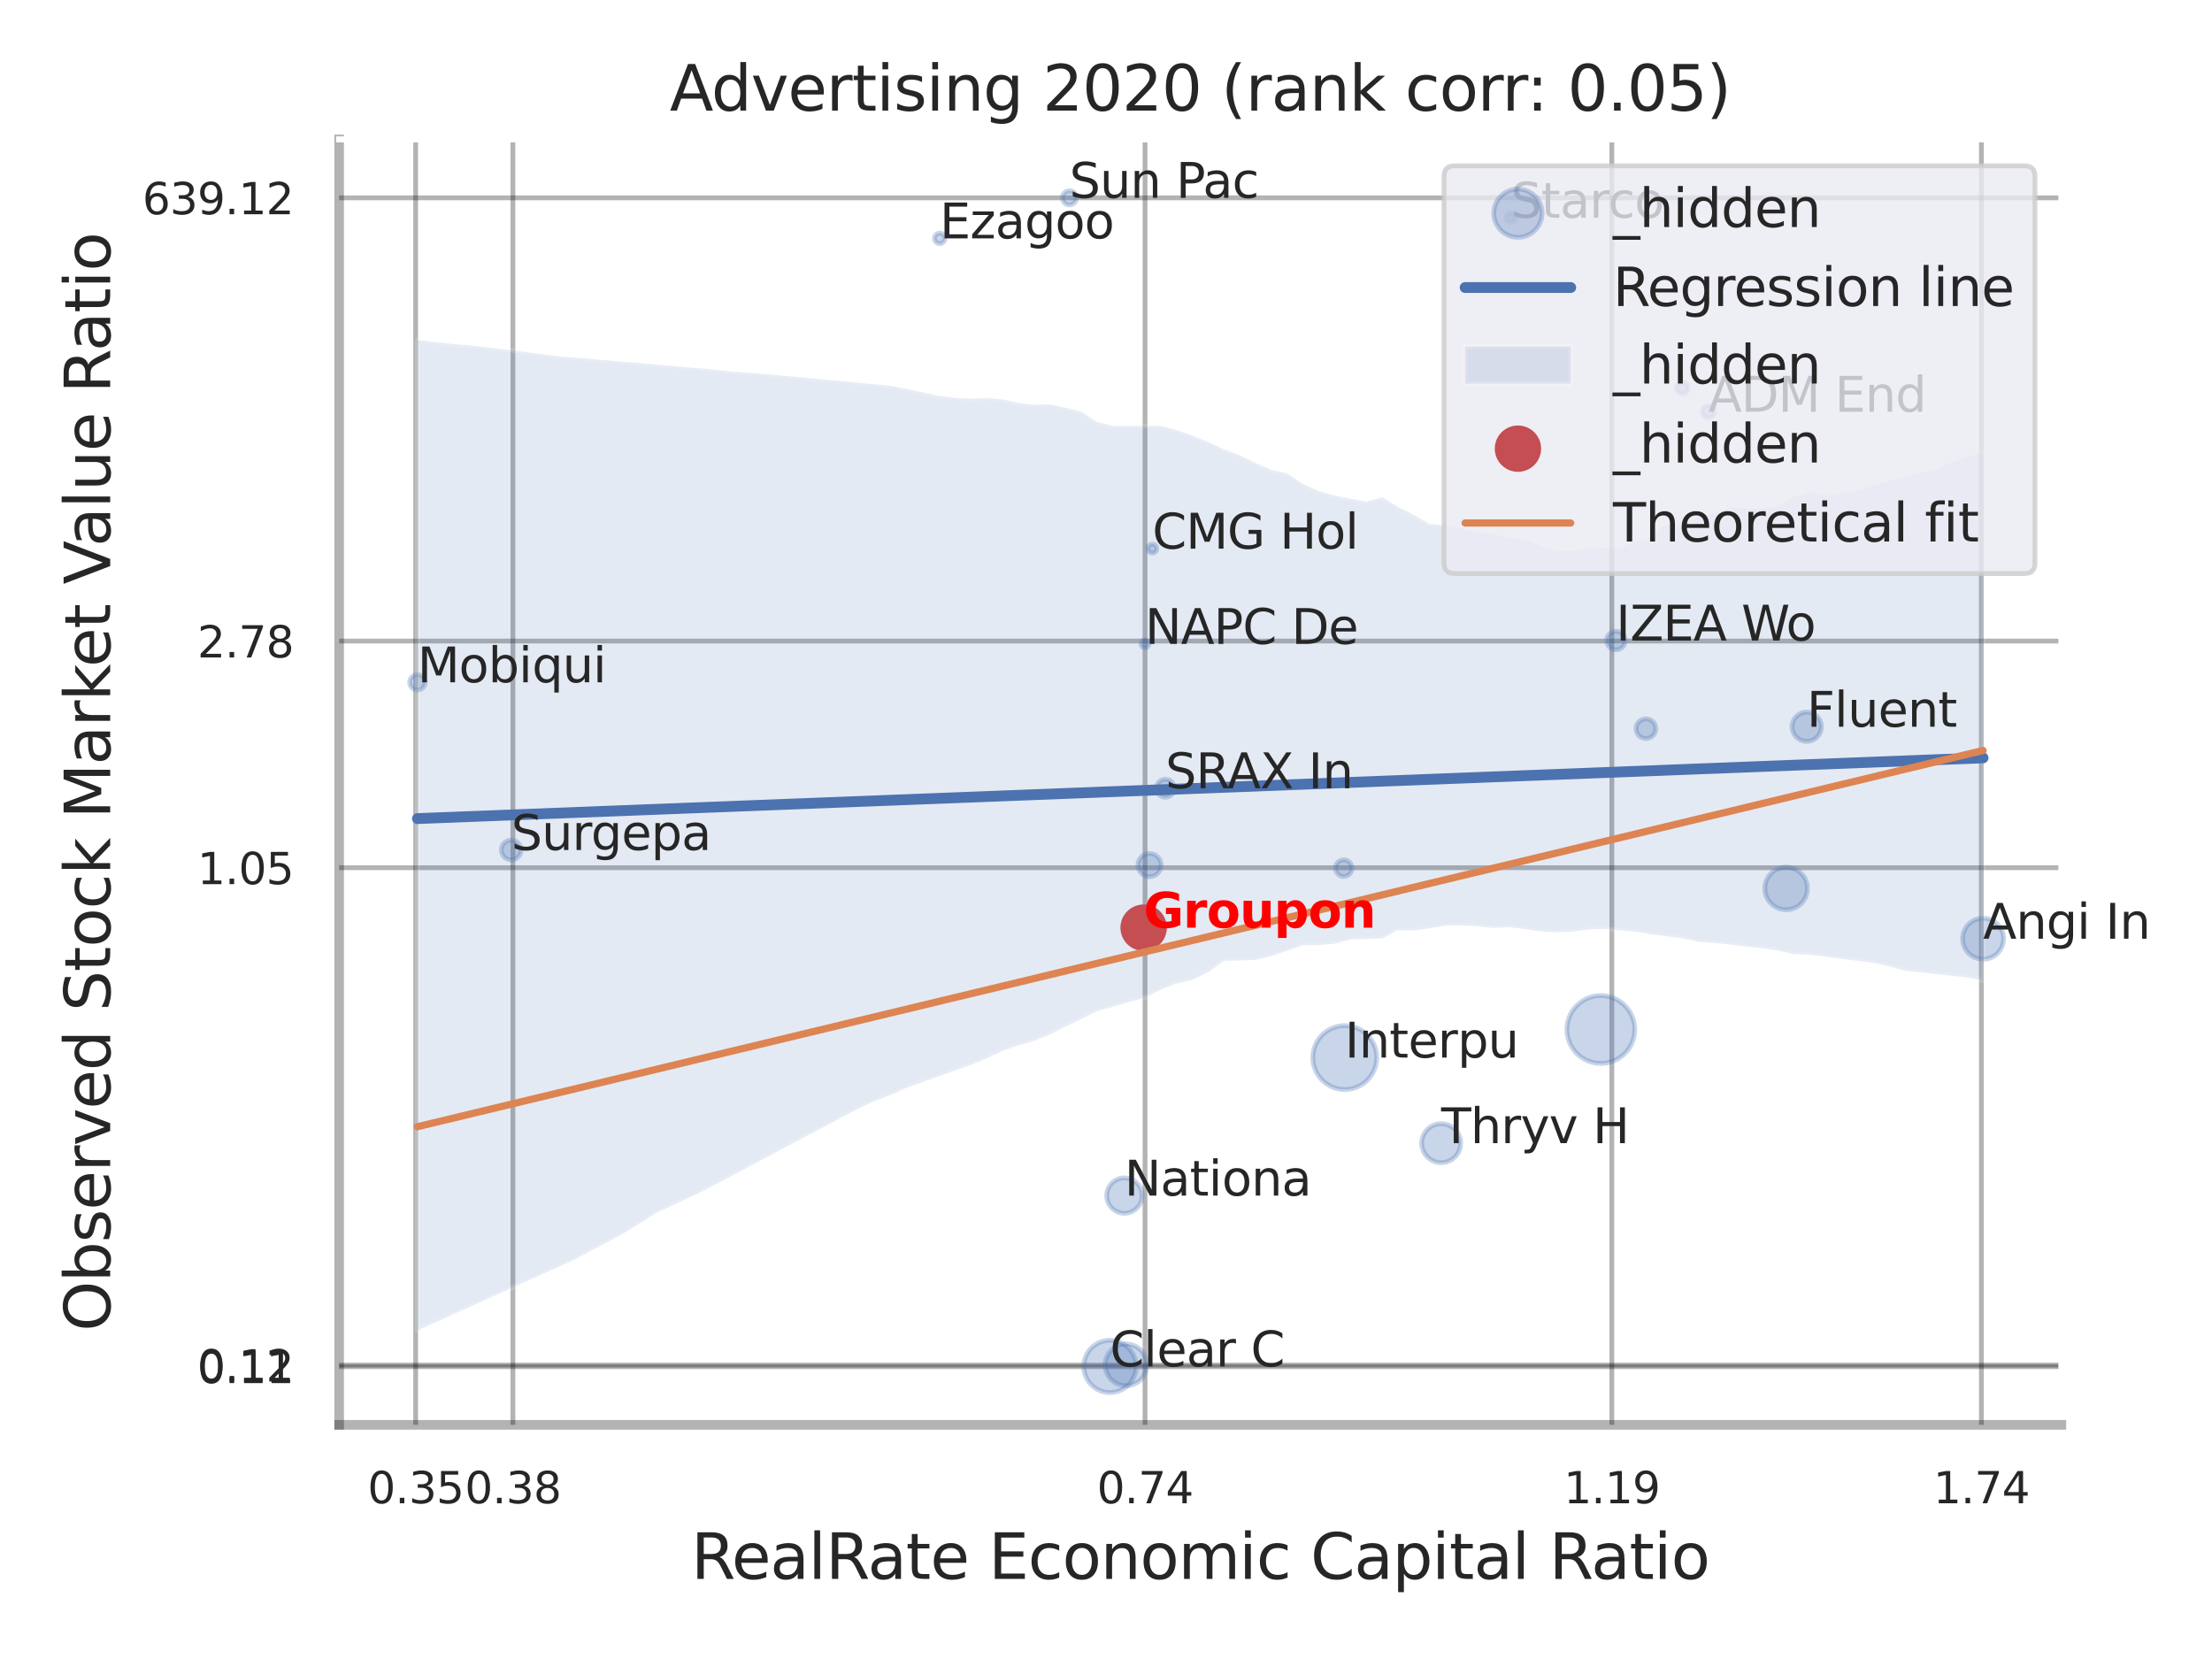 <?xml version="1.0" encoding="utf-8" standalone="no"?>
<!DOCTYPE svg PUBLIC "-//W3C//DTD SVG 1.1//EN"
  "http://www.w3.org/Graphics/SVG/1.1/DTD/svg11.dtd">
<svg xmlns:xlink="http://www.w3.org/1999/xlink" width="460.8pt" height="345.6pt" viewBox="0 0 460.8 345.6" xmlns="http://www.w3.org/2000/svg" version="1.1">
 <defs>
  <style type="text/css">*{stroke-linejoin: round; stroke-linecap: butt}</style>
 </defs>
 <g id="figure_1">
  <g id="patch_1">
   <path d="M 0 345.6 
L 460.8 345.6 
L 460.8 0 
L 0 0 
z
" style="fill: #ffffff"/>
  </g>
  <g id="axes_1">
   <g id="patch_2">
    <path d="M 70.65 296.82 
L 429.423 296.82 
L 429.423 29.04 
L 70.65 29.04 
z
" style="fill: #ffffff"/>
   </g>
   <g id="matplotlib.axis_1">
    <g id="xtick_1">
     <g id="line2d_1">
      <path d="M 86.591 296.82 
L 86.591 29.04 
" clip-path="url(#p4aa0e765ef)" style="fill: none; stroke: #000000; stroke-opacity: 0.3; stroke-linecap: round"/>
     </g>
     <g id="text_1">
      <!-- 0.35 -->
      <g style="fill: #262626" transform="translate(76.572 313.159) scale(0.09 -0.09)">
       <defs>
        <path id="DejaVuSans-30" d="M 2034 4250 
Q 1547 4250 1301 3770 
Q 1056 3291 1056 2328 
Q 1056 1369 1301 889 
Q 1547 409 2034 409 
Q 2525 409 2770 889 
Q 3016 1369 3016 2328 
Q 3016 3291 2770 3770 
Q 2525 4250 2034 4250 
z
M 2034 4750 
Q 2819 4750 3233 4129 
Q 3647 3509 3647 2328 
Q 3647 1150 3233 529 
Q 2819 -91 2034 -91 
Q 1250 -91 836 529 
Q 422 1150 422 2328 
Q 422 3509 836 4129 
Q 1250 4750 2034 4750 
z
" transform="scale(0.016)"/>
        <path id="DejaVuSans-2e" d="M 684 794 
L 1344 794 
L 1344 0 
L 684 0 
L 684 794 
z
" transform="scale(0.016)"/>
        <path id="DejaVuSans-33" d="M 2597 2516 
Q 3050 2419 3304 2112 
Q 3559 1806 3559 1356 
Q 3559 666 3084 287 
Q 2609 -91 1734 -91 
Q 1441 -91 1130 -33 
Q 819 25 488 141 
L 488 750 
Q 750 597 1062 519 
Q 1375 441 1716 441 
Q 2309 441 2620 675 
Q 2931 909 2931 1356 
Q 2931 1769 2642 2001 
Q 2353 2234 1838 2234 
L 1294 2234 
L 1294 2753 
L 1863 2753 
Q 2328 2753 2575 2939 
Q 2822 3125 2822 3475 
Q 2822 3834 2567 4026 
Q 2313 4219 1838 4219 
Q 1578 4219 1281 4162 
Q 984 4106 628 3988 
L 628 4550 
Q 988 4650 1302 4700 
Q 1616 4750 1894 4750 
Q 2613 4750 3031 4423 
Q 3450 4097 3450 3541 
Q 3450 3153 3228 2886 
Q 3006 2619 2597 2516 
z
" transform="scale(0.016)"/>
        <path id="DejaVuSans-35" d="M 691 4666 
L 3169 4666 
L 3169 4134 
L 1269 4134 
L 1269 2991 
Q 1406 3038 1543 3061 
Q 1681 3084 1819 3084 
Q 2600 3084 3056 2656 
Q 3513 2228 3513 1497 
Q 3513 744 3044 326 
Q 2575 -91 1722 -91 
Q 1428 -91 1123 -41 
Q 819 9 494 109 
L 494 744 
Q 775 591 1075 516 
Q 1375 441 1709 441 
Q 2250 441 2565 725 
Q 2881 1009 2881 1497 
Q 2881 1984 2565 2268 
Q 2250 2553 1709 2553 
Q 1456 2553 1204 2497 
Q 953 2441 691 2322 
L 691 4666 
z
" transform="scale(0.016)"/>
       </defs>
       <use xlink:href="#DejaVuSans-30"/>
       <use xlink:href="#DejaVuSans-2e" transform="translate(63.623 0)"/>
       <use xlink:href="#DejaVuSans-33" transform="translate(95.41 0)"/>
       <use xlink:href="#DejaVuSans-35" transform="translate(159.033 0)"/>
      </g>
     </g>
    </g>
    <g id="xtick_2">
     <g id="line2d_2">
      <path d="M 106.85 296.82 
L 106.85 29.04 
" clip-path="url(#p4aa0e765ef)" style="fill: none; stroke: #000000; stroke-opacity: 0.3; stroke-linecap: round"/>
     </g>
     <g id="text_2">
      <!-- 0.38 -->
      <g style="fill: #262626" transform="translate(96.83 313.159) scale(0.09 -0.09)">
       <defs>
        <path id="DejaVuSans-38" d="M 2034 2216 
Q 1584 2216 1326 1975 
Q 1069 1734 1069 1313 
Q 1069 891 1326 650 
Q 1584 409 2034 409 
Q 2484 409 2743 651 
Q 3003 894 3003 1313 
Q 3003 1734 2745 1975 
Q 2488 2216 2034 2216 
z
M 1403 2484 
Q 997 2584 770 2862 
Q 544 3141 544 3541 
Q 544 4100 942 4425 
Q 1341 4750 2034 4750 
Q 2731 4750 3128 4425 
Q 3525 4100 3525 3541 
Q 3525 3141 3298 2862 
Q 3072 2584 2669 2484 
Q 3125 2378 3379 2068 
Q 3634 1759 3634 1313 
Q 3634 634 3220 271 
Q 2806 -91 2034 -91 
Q 1263 -91 848 271 
Q 434 634 434 1313 
Q 434 1759 690 2068 
Q 947 2378 1403 2484 
z
M 1172 3481 
Q 1172 3119 1398 2916 
Q 1625 2713 2034 2713 
Q 2441 2713 2670 2916 
Q 2900 3119 2900 3481 
Q 2900 3844 2670 4047 
Q 2441 4250 2034 4250 
Q 1625 4250 1398 4047 
Q 1172 3844 1172 3481 
z
" transform="scale(0.016)"/>
       </defs>
       <use xlink:href="#DejaVuSans-30"/>
       <use xlink:href="#DejaVuSans-2e" transform="translate(63.623 0)"/>
       <use xlink:href="#DejaVuSans-33" transform="translate(95.41 0)"/>
       <use xlink:href="#DejaVuSans-38" transform="translate(159.033 0)"/>
      </g>
     </g>
    </g>
    <g id="xtick_3">
     <g id="line2d_3">
      <path d="M 238.532 296.82 
L 238.532 29.04 
" clip-path="url(#p4aa0e765ef)" style="fill: none; stroke: #000000; stroke-opacity: 0.3; stroke-linecap: round"/>
     </g>
     <g id="text_3">
      <!-- 0.74 -->
      <g style="fill: #262626" transform="translate(228.513 313.159) scale(0.09 -0.09)">
       <defs>
        <path id="DejaVuSans-37" d="M 525 4666 
L 3525 4666 
L 3525 4397 
L 1831 0 
L 1172 0 
L 2766 4134 
L 525 4134 
L 525 4666 
z
" transform="scale(0.016)"/>
        <path id="DejaVuSans-34" d="M 2419 4116 
L 825 1625 
L 2419 1625 
L 2419 4116 
z
M 2253 4666 
L 3047 4666 
L 3047 1625 
L 3713 1625 
L 3713 1100 
L 3047 1100 
L 3047 0 
L 2419 0 
L 2419 1100 
L 313 1100 
L 313 1709 
L 2253 4666 
z
" transform="scale(0.016)"/>
       </defs>
       <use xlink:href="#DejaVuSans-30"/>
       <use xlink:href="#DejaVuSans-2e" transform="translate(63.623 0)"/>
       <use xlink:href="#DejaVuSans-37" transform="translate(95.41 0)"/>
       <use xlink:href="#DejaVuSans-34" transform="translate(159.033 0)"/>
      </g>
     </g>
    </g>
    <g id="xtick_4">
     <g id="line2d_4">
      <path d="M 335.775 296.82 
L 335.775 29.04 
" clip-path="url(#p4aa0e765ef)" style="fill: none; stroke: #000000; stroke-opacity: 0.3; stroke-linecap: round"/>
     </g>
     <g id="text_4">
      <!-- 1.19 -->
      <g style="fill: #262626" transform="translate(325.755 313.159) scale(0.09 -0.09)">
       <defs>
        <path id="DejaVuSans-31" d="M 794 531 
L 1825 531 
L 1825 4091 
L 703 3866 
L 703 4441 
L 1819 4666 
L 2450 4666 
L 2450 531 
L 3481 531 
L 3481 0 
L 794 0 
L 794 531 
z
" transform="scale(0.016)"/>
        <path id="DejaVuSans-39" d="M 703 97 
L 703 672 
Q 941 559 1184 500 
Q 1428 441 1663 441 
Q 2288 441 2617 861 
Q 2947 1281 2994 2138 
Q 2813 1869 2534 1725 
Q 2256 1581 1919 1581 
Q 1219 1581 811 2004 
Q 403 2428 403 3163 
Q 403 3881 828 4315 
Q 1253 4750 1959 4750 
Q 2769 4750 3195 4129 
Q 3622 3509 3622 2328 
Q 3622 1225 3098 567 
Q 2575 -91 1691 -91 
Q 1453 -91 1209 -44 
Q 966 3 703 97 
z
M 1959 2075 
Q 2384 2075 2632 2365 
Q 2881 2656 2881 3163 
Q 2881 3666 2632 3958 
Q 2384 4250 1959 4250 
Q 1534 4250 1286 3958 
Q 1038 3666 1038 3163 
Q 1038 2656 1286 2365 
Q 1534 2075 1959 2075 
z
" transform="scale(0.016)"/>
       </defs>
       <use xlink:href="#DejaVuSans-31"/>
       <use xlink:href="#DejaVuSans-2e" transform="translate(63.623 0)"/>
       <use xlink:href="#DejaVuSans-31" transform="translate(95.41 0)"/>
       <use xlink:href="#DejaVuSans-39" transform="translate(159.033 0)"/>
      </g>
     </g>
    </g>
    <g id="xtick_5">
     <g id="line2d_5">
      <path d="M 412.758 296.82 
L 412.758 29.04 
" clip-path="url(#p4aa0e765ef)" style="fill: none; stroke: #000000; stroke-opacity: 0.3; stroke-linecap: round"/>
     </g>
     <g id="text_5">
      <!-- 1.74 -->
      <g style="fill: #262626" transform="translate(402.739 313.159) scale(0.09 -0.09)">
       <use xlink:href="#DejaVuSans-31"/>
       <use xlink:href="#DejaVuSans-2e" transform="translate(63.623 0)"/>
       <use xlink:href="#DejaVuSans-37" transform="translate(95.41 0)"/>
       <use xlink:href="#DejaVuSans-34" transform="translate(159.033 0)"/>
      </g>
     </g>
    </g>
    <g id="xtick_6"/>
    <g id="xtick_7"/>
    <g id="xtick_8"/>
    <g id="text_6">
     <!-- RealRate Economic Capital Ratio -->
     <g style="fill: #262626" transform="translate(143.983 328.908) scale(0.13 -0.13)">
      <defs>
       <path id="DejaVuSans-52" d="M 2841 2188 
Q 3044 2119 3236 1894 
Q 3428 1669 3622 1275 
L 4263 0 
L 3584 0 
L 2988 1197 
Q 2756 1666 2539 1819 
Q 2322 1972 1947 1972 
L 1259 1972 
L 1259 0 
L 628 0 
L 628 4666 
L 2053 4666 
Q 2853 4666 3247 4331 
Q 3641 3997 3641 3322 
Q 3641 2881 3436 2590 
Q 3231 2300 2841 2188 
z
M 1259 4147 
L 1259 2491 
L 2053 2491 
Q 2509 2491 2742 2702 
Q 2975 2913 2975 3322 
Q 2975 3731 2742 3939 
Q 2509 4147 2053 4147 
L 1259 4147 
z
" transform="scale(0.016)"/>
       <path id="DejaVuSans-65" d="M 3597 1894 
L 3597 1613 
L 953 1613 
Q 991 1019 1311 708 
Q 1631 397 2203 397 
Q 2534 397 2845 478 
Q 3156 559 3463 722 
L 3463 178 
Q 3153 47 2828 -22 
Q 2503 -91 2169 -91 
Q 1331 -91 842 396 
Q 353 884 353 1716 
Q 353 2575 817 3079 
Q 1281 3584 2069 3584 
Q 2775 3584 3186 3129 
Q 3597 2675 3597 1894 
z
M 3022 2063 
Q 3016 2534 2758 2815 
Q 2500 3097 2075 3097 
Q 1594 3097 1305 2825 
Q 1016 2553 972 2059 
L 3022 2063 
z
" transform="scale(0.016)"/>
       <path id="DejaVuSans-61" d="M 2194 1759 
Q 1497 1759 1228 1600 
Q 959 1441 959 1056 
Q 959 750 1161 570 
Q 1363 391 1709 391 
Q 2188 391 2477 730 
Q 2766 1069 2766 1631 
L 2766 1759 
L 2194 1759 
z
M 3341 1997 
L 3341 0 
L 2766 0 
L 2766 531 
Q 2569 213 2275 61 
Q 1981 -91 1556 -91 
Q 1019 -91 701 211 
Q 384 513 384 1019 
Q 384 1609 779 1909 
Q 1175 2209 1959 2209 
L 2766 2209 
L 2766 2266 
Q 2766 2663 2505 2880 
Q 2244 3097 1772 3097 
Q 1472 3097 1187 3025 
Q 903 2953 641 2809 
L 641 3341 
Q 956 3463 1253 3523 
Q 1550 3584 1831 3584 
Q 2591 3584 2966 3190 
Q 3341 2797 3341 1997 
z
" transform="scale(0.016)"/>
       <path id="DejaVuSans-6c" d="M 603 4863 
L 1178 4863 
L 1178 0 
L 603 0 
L 603 4863 
z
" transform="scale(0.016)"/>
       <path id="DejaVuSans-74" d="M 1172 4494 
L 1172 3500 
L 2356 3500 
L 2356 3053 
L 1172 3053 
L 1172 1153 
Q 1172 725 1289 603 
Q 1406 481 1766 481 
L 2356 481 
L 2356 0 
L 1766 0 
Q 1100 0 847 248 
Q 594 497 594 1153 
L 594 3053 
L 172 3053 
L 172 3500 
L 594 3500 
L 594 4494 
L 1172 4494 
z
" transform="scale(0.016)"/>
       <path id="DejaVuSans-20" transform="scale(0.016)"/>
       <path id="DejaVuSans-45" d="M 628 4666 
L 3578 4666 
L 3578 4134 
L 1259 4134 
L 1259 2753 
L 3481 2753 
L 3481 2222 
L 1259 2222 
L 1259 531 
L 3634 531 
L 3634 0 
L 628 0 
L 628 4666 
z
" transform="scale(0.016)"/>
       <path id="DejaVuSans-63" d="M 3122 3366 
L 3122 2828 
Q 2878 2963 2633 3030 
Q 2388 3097 2138 3097 
Q 1578 3097 1268 2742 
Q 959 2388 959 1747 
Q 959 1106 1268 751 
Q 1578 397 2138 397 
Q 2388 397 2633 464 
Q 2878 531 3122 666 
L 3122 134 
Q 2881 22 2623 -34 
Q 2366 -91 2075 -91 
Q 1284 -91 818 406 
Q 353 903 353 1747 
Q 353 2603 823 3093 
Q 1294 3584 2113 3584 
Q 2378 3584 2631 3529 
Q 2884 3475 3122 3366 
z
" transform="scale(0.016)"/>
       <path id="DejaVuSans-6f" d="M 1959 3097 
Q 1497 3097 1228 2736 
Q 959 2375 959 1747 
Q 959 1119 1226 758 
Q 1494 397 1959 397 
Q 2419 397 2687 759 
Q 2956 1122 2956 1747 
Q 2956 2369 2687 2733 
Q 2419 3097 1959 3097 
z
M 1959 3584 
Q 2709 3584 3137 3096 
Q 3566 2609 3566 1747 
Q 3566 888 3137 398 
Q 2709 -91 1959 -91 
Q 1206 -91 779 398 
Q 353 888 353 1747 
Q 353 2609 779 3096 
Q 1206 3584 1959 3584 
z
" transform="scale(0.016)"/>
       <path id="DejaVuSans-6e" d="M 3513 2113 
L 3513 0 
L 2938 0 
L 2938 2094 
Q 2938 2591 2744 2837 
Q 2550 3084 2163 3084 
Q 1697 3084 1428 2787 
Q 1159 2491 1159 1978 
L 1159 0 
L 581 0 
L 581 3500 
L 1159 3500 
L 1159 2956 
Q 1366 3272 1645 3428 
Q 1925 3584 2291 3584 
Q 2894 3584 3203 3211 
Q 3513 2838 3513 2113 
z
" transform="scale(0.016)"/>
       <path id="DejaVuSans-6d" d="M 3328 2828 
Q 3544 3216 3844 3400 
Q 4144 3584 4550 3584 
Q 5097 3584 5394 3201 
Q 5691 2819 5691 2113 
L 5691 0 
L 5113 0 
L 5113 2094 
Q 5113 2597 4934 2840 
Q 4756 3084 4391 3084 
Q 3944 3084 3684 2787 
Q 3425 2491 3425 1978 
L 3425 0 
L 2847 0 
L 2847 2094 
Q 2847 2600 2669 2842 
Q 2491 3084 2119 3084 
Q 1678 3084 1418 2786 
Q 1159 2488 1159 1978 
L 1159 0 
L 581 0 
L 581 3500 
L 1159 3500 
L 1159 2956 
Q 1356 3278 1631 3431 
Q 1906 3584 2284 3584 
Q 2666 3584 2933 3390 
Q 3200 3197 3328 2828 
z
" transform="scale(0.016)"/>
       <path id="DejaVuSans-69" d="M 603 3500 
L 1178 3500 
L 1178 0 
L 603 0 
L 603 3500 
z
M 603 4863 
L 1178 4863 
L 1178 4134 
L 603 4134 
L 603 4863 
z
" transform="scale(0.016)"/>
       <path id="DejaVuSans-43" d="M 4122 4306 
L 4122 3641 
Q 3803 3938 3442 4084 
Q 3081 4231 2675 4231 
Q 1875 4231 1450 3742 
Q 1025 3253 1025 2328 
Q 1025 1406 1450 917 
Q 1875 428 2675 428 
Q 3081 428 3442 575 
Q 3803 722 4122 1019 
L 4122 359 
Q 3791 134 3420 21 
Q 3050 -91 2638 -91 
Q 1578 -91 968 557 
Q 359 1206 359 2328 
Q 359 3453 968 4101 
Q 1578 4750 2638 4750 
Q 3056 4750 3426 4639 
Q 3797 4528 4122 4306 
z
" transform="scale(0.016)"/>
       <path id="DejaVuSans-70" d="M 1159 525 
L 1159 -1331 
L 581 -1331 
L 581 3500 
L 1159 3500 
L 1159 2969 
Q 1341 3281 1617 3432 
Q 1894 3584 2278 3584 
Q 2916 3584 3314 3078 
Q 3713 2572 3713 1747 
Q 3713 922 3314 415 
Q 2916 -91 2278 -91 
Q 1894 -91 1617 61 
Q 1341 213 1159 525 
z
M 3116 1747 
Q 3116 2381 2855 2742 
Q 2594 3103 2138 3103 
Q 1681 3103 1420 2742 
Q 1159 2381 1159 1747 
Q 1159 1113 1420 752 
Q 1681 391 2138 391 
Q 2594 391 2855 752 
Q 3116 1113 3116 1747 
z
" transform="scale(0.016)"/>
      </defs>
      <use xlink:href="#DejaVuSans-52"/>
      <use xlink:href="#DejaVuSans-65" transform="translate(64.982 0)"/>
      <use xlink:href="#DejaVuSans-61" transform="translate(126.506 0)"/>
      <use xlink:href="#DejaVuSans-6c" transform="translate(187.785 0)"/>
      <use xlink:href="#DejaVuSans-52" transform="translate(215.568 0)"/>
      <use xlink:href="#DejaVuSans-61" transform="translate(282.801 0)"/>
      <use xlink:href="#DejaVuSans-74" transform="translate(344.08 0)"/>
      <use xlink:href="#DejaVuSans-65" transform="translate(383.289 0)"/>
      <use xlink:href="#DejaVuSans-20" transform="translate(444.812 0)"/>
      <use xlink:href="#DejaVuSans-45" transform="translate(476.6 0)"/>
      <use xlink:href="#DejaVuSans-63" transform="translate(539.783 0)"/>
      <use xlink:href="#DejaVuSans-6f" transform="translate(594.764 0)"/>
      <use xlink:href="#DejaVuSans-6e" transform="translate(655.945 0)"/>
      <use xlink:href="#DejaVuSans-6f" transform="translate(719.324 0)"/>
      <use xlink:href="#DejaVuSans-6d" transform="translate(780.506 0)"/>
      <use xlink:href="#DejaVuSans-69" transform="translate(877.918 0)"/>
      <use xlink:href="#DejaVuSans-63" transform="translate(905.701 0)"/>
      <use xlink:href="#DejaVuSans-20" transform="translate(960.682 0)"/>
      <use xlink:href="#DejaVuSans-43" transform="translate(992.469 0)"/>
      <use xlink:href="#DejaVuSans-61" transform="translate(1062.293 0)"/>
      <use xlink:href="#DejaVuSans-70" transform="translate(1123.572 0)"/>
      <use xlink:href="#DejaVuSans-69" transform="translate(1187.049 0)"/>
      <use xlink:href="#DejaVuSans-74" transform="translate(1214.832 0)"/>
      <use xlink:href="#DejaVuSans-61" transform="translate(1254.041 0)"/>
      <use xlink:href="#DejaVuSans-6c" transform="translate(1315.32 0)"/>
      <use xlink:href="#DejaVuSans-20" transform="translate(1343.104 0)"/>
      <use xlink:href="#DejaVuSans-52" transform="translate(1374.891 0)"/>
      <use xlink:href="#DejaVuSans-61" transform="translate(1442.123 0)"/>
      <use xlink:href="#DejaVuSans-74" transform="translate(1503.402 0)"/>
      <use xlink:href="#DejaVuSans-69" transform="translate(1542.611 0)"/>
      <use xlink:href="#DejaVuSans-6f" transform="translate(1570.395 0)"/>
     </g>
    </g>
   </g>
   <g id="matplotlib.axis_2">
    <g id="ytick_1">
     <g id="line2d_6">
      <path d="M 70.65 284.705 
L 429.423 284.705 
" clip-path="url(#p4aa0e765ef)" style="fill: none; stroke: #000000; stroke-opacity: 0.3; stroke-linecap: round"/>
     </g>
     <g id="text_7">
      <!-- 0.11 -->
      <g style="fill: #262626" transform="translate(41.111 288.124) scale(0.09 -0.09)">
       <use xlink:href="#DejaVuSans-30"/>
       <use xlink:href="#DejaVuSans-2e" transform="translate(63.623 0)"/>
       <use xlink:href="#DejaVuSans-31" transform="translate(95.41 0)"/>
       <use xlink:href="#DejaVuSans-31" transform="translate(159.033 0)"/>
      </g>
     </g>
    </g>
    <g id="ytick_2">
     <g id="line2d_7">
      <path d="M 70.65 284.362 
L 429.423 284.362 
" clip-path="url(#p4aa0e765ef)" style="fill: none; stroke: #000000; stroke-opacity: 0.3; stroke-linecap: round"/>
     </g>
     <g id="text_8">
      <!-- 0.12 -->
      <g style="fill: #262626" transform="translate(41.111 287.781) scale(0.09 -0.09)">
       <defs>
        <path id="DejaVuSans-32" d="M 1228 531 
L 3431 531 
L 3431 0 
L 469 0 
L 469 531 
Q 828 903 1448 1529 
Q 2069 2156 2228 2338 
Q 2531 2678 2651 2914 
Q 2772 3150 2772 3378 
Q 2772 3750 2511 3984 
Q 2250 4219 1831 4219 
Q 1534 4219 1204 4116 
Q 875 4013 500 3803 
L 500 4441 
Q 881 4594 1212 4672 
Q 1544 4750 1819 4750 
Q 2544 4750 2975 4387 
Q 3406 4025 3406 3419 
Q 3406 3131 3298 2873 
Q 3191 2616 2906 2266 
Q 2828 2175 2409 1742 
Q 1991 1309 1228 531 
z
" transform="scale(0.016)"/>
       </defs>
       <use xlink:href="#DejaVuSans-30"/>
       <use xlink:href="#DejaVuSans-2e" transform="translate(63.623 0)"/>
       <use xlink:href="#DejaVuSans-31" transform="translate(95.41 0)"/>
       <use xlink:href="#DejaVuSans-32" transform="translate(159.033 0)"/>
      </g>
     </g>
    </g>
    <g id="ytick_3">
     <g id="line2d_8">
      <path d="M 70.65 180.763 
L 429.423 180.763 
" clip-path="url(#p4aa0e765ef)" style="fill: none; stroke: #000000; stroke-opacity: 0.3; stroke-linecap: round"/>
     </g>
     <g id="text_9">
      <!-- 1.05 -->
      <g style="fill: #262626" transform="translate(41.111 184.183) scale(0.09 -0.09)">
       <use xlink:href="#DejaVuSans-31"/>
       <use xlink:href="#DejaVuSans-2e" transform="translate(63.623 0)"/>
       <use xlink:href="#DejaVuSans-30" transform="translate(95.41 0)"/>
       <use xlink:href="#DejaVuSans-35" transform="translate(159.033 0)"/>
      </g>
     </g>
    </g>
    <g id="ytick_4">
     <g id="line2d_9">
      <path d="M 70.65 133.542 
L 429.423 133.542 
" clip-path="url(#p4aa0e765ef)" style="fill: none; stroke: #000000; stroke-opacity: 0.3; stroke-linecap: round"/>
     </g>
     <g id="text_10">
      <!-- 2.78 -->
      <g style="fill: #262626" transform="translate(41.111 136.961) scale(0.09 -0.09)">
       <use xlink:href="#DejaVuSans-32"/>
       <use xlink:href="#DejaVuSans-2e" transform="translate(63.623 0)"/>
       <use xlink:href="#DejaVuSans-37" transform="translate(95.41 0)"/>
       <use xlink:href="#DejaVuSans-38" transform="translate(159.033 0)"/>
      </g>
     </g>
    </g>
    <g id="ytick_5">
     <g id="line2d_10">
      <path d="M 70.65 41.212 
L 429.423 41.212 
" clip-path="url(#p4aa0e765ef)" style="fill: none; stroke: #000000; stroke-opacity: 0.3; stroke-linecap: round"/>
     </g>
     <g id="text_11">
      <!-- 639.12 -->
      <g style="fill: #262626" transform="translate(29.658 44.632) scale(0.09 -0.09)">
       <defs>
        <path id="DejaVuSans-36" d="M 2113 2584 
Q 1688 2584 1439 2293 
Q 1191 2003 1191 1497 
Q 1191 994 1439 701 
Q 1688 409 2113 409 
Q 2538 409 2786 701 
Q 3034 994 3034 1497 
Q 3034 2003 2786 2293 
Q 2538 2584 2113 2584 
z
M 3366 4563 
L 3366 3988 
Q 3128 4100 2886 4159 
Q 2644 4219 2406 4219 
Q 1781 4219 1451 3797 
Q 1122 3375 1075 2522 
Q 1259 2794 1537 2939 
Q 1816 3084 2150 3084 
Q 2853 3084 3261 2657 
Q 3669 2231 3669 1497 
Q 3669 778 3244 343 
Q 2819 -91 2113 -91 
Q 1303 -91 875 529 
Q 447 1150 447 2328 
Q 447 3434 972 4092 
Q 1497 4750 2381 4750 
Q 2619 4750 2861 4703 
Q 3103 4656 3366 4563 
z
" transform="scale(0.016)"/>
       </defs>
       <use xlink:href="#DejaVuSans-36"/>
       <use xlink:href="#DejaVuSans-33" transform="translate(63.623 0)"/>
       <use xlink:href="#DejaVuSans-39" transform="translate(127.246 0)"/>
       <use xlink:href="#DejaVuSans-2e" transform="translate(190.869 0)"/>
       <use xlink:href="#DejaVuSans-31" transform="translate(222.656 0)"/>
       <use xlink:href="#DejaVuSans-32" transform="translate(286.279 0)"/>
      </g>
     </g>
    </g>
    <g id="ytick_6"/>
    <g id="ytick_7"/>
    <g id="ytick_8"/>
    <g id="text_12">
     <!-- Observed Stock Market Value Ratio -->
     <g style="fill: #262626" transform="translate(22.955 277.332) rotate(-90) scale(0.13 -0.13)">
      <defs>
       <path id="DejaVuSans-4f" d="M 2522 4238 
Q 1834 4238 1429 3725 
Q 1025 3213 1025 2328 
Q 1025 1447 1429 934 
Q 1834 422 2522 422 
Q 3209 422 3611 934 
Q 4013 1447 4013 2328 
Q 4013 3213 3611 3725 
Q 3209 4238 2522 4238 
z
M 2522 4750 
Q 3503 4750 4090 4092 
Q 4678 3434 4678 2328 
Q 4678 1225 4090 567 
Q 3503 -91 2522 -91 
Q 1538 -91 948 565 
Q 359 1222 359 2328 
Q 359 3434 948 4092 
Q 1538 4750 2522 4750 
z
" transform="scale(0.016)"/>
       <path id="DejaVuSans-62" d="M 3116 1747 
Q 3116 2381 2855 2742 
Q 2594 3103 2138 3103 
Q 1681 3103 1420 2742 
Q 1159 2381 1159 1747 
Q 1159 1113 1420 752 
Q 1681 391 2138 391 
Q 2594 391 2855 752 
Q 3116 1113 3116 1747 
z
M 1159 2969 
Q 1341 3281 1617 3432 
Q 1894 3584 2278 3584 
Q 2916 3584 3314 3078 
Q 3713 2572 3713 1747 
Q 3713 922 3314 415 
Q 2916 -91 2278 -91 
Q 1894 -91 1617 61 
Q 1341 213 1159 525 
L 1159 0 
L 581 0 
L 581 4863 
L 1159 4863 
L 1159 2969 
z
" transform="scale(0.016)"/>
       <path id="DejaVuSans-73" d="M 2834 3397 
L 2834 2853 
Q 2591 2978 2328 3040 
Q 2066 3103 1784 3103 
Q 1356 3103 1142 2972 
Q 928 2841 928 2578 
Q 928 2378 1081 2264 
Q 1234 2150 1697 2047 
L 1894 2003 
Q 2506 1872 2764 1633 
Q 3022 1394 3022 966 
Q 3022 478 2636 193 
Q 2250 -91 1575 -91 
Q 1294 -91 989 -36 
Q 684 19 347 128 
L 347 722 
Q 666 556 975 473 
Q 1284 391 1588 391 
Q 1994 391 2212 530 
Q 2431 669 2431 922 
Q 2431 1156 2273 1281 
Q 2116 1406 1581 1522 
L 1381 1569 
Q 847 1681 609 1914 
Q 372 2147 372 2553 
Q 372 3047 722 3315 
Q 1072 3584 1716 3584 
Q 2034 3584 2315 3537 
Q 2597 3491 2834 3397 
z
" transform="scale(0.016)"/>
       <path id="DejaVuSans-72" d="M 2631 2963 
Q 2534 3019 2420 3045 
Q 2306 3072 2169 3072 
Q 1681 3072 1420 2755 
Q 1159 2438 1159 1844 
L 1159 0 
L 581 0 
L 581 3500 
L 1159 3500 
L 1159 2956 
Q 1341 3275 1631 3429 
Q 1922 3584 2338 3584 
Q 2397 3584 2469 3576 
Q 2541 3569 2628 3553 
L 2631 2963 
z
" transform="scale(0.016)"/>
       <path id="DejaVuSans-76" d="M 191 3500 
L 800 3500 
L 1894 563 
L 2988 3500 
L 3597 3500 
L 2284 0 
L 1503 0 
L 191 3500 
z
" transform="scale(0.016)"/>
       <path id="DejaVuSans-64" d="M 2906 2969 
L 2906 4863 
L 3481 4863 
L 3481 0 
L 2906 0 
L 2906 525 
Q 2725 213 2448 61 
Q 2172 -91 1784 -91 
Q 1150 -91 751 415 
Q 353 922 353 1747 
Q 353 2572 751 3078 
Q 1150 3584 1784 3584 
Q 2172 3584 2448 3432 
Q 2725 3281 2906 2969 
z
M 947 1747 
Q 947 1113 1208 752 
Q 1469 391 1925 391 
Q 2381 391 2643 752 
Q 2906 1113 2906 1747 
Q 2906 2381 2643 2742 
Q 2381 3103 1925 3103 
Q 1469 3103 1208 2742 
Q 947 2381 947 1747 
z
" transform="scale(0.016)"/>
       <path id="DejaVuSans-53" d="M 3425 4513 
L 3425 3897 
Q 3066 4069 2747 4153 
Q 2428 4238 2131 4238 
Q 1616 4238 1336 4038 
Q 1056 3838 1056 3469 
Q 1056 3159 1242 3001 
Q 1428 2844 1947 2747 
L 2328 2669 
Q 3034 2534 3370 2195 
Q 3706 1856 3706 1288 
Q 3706 609 3251 259 
Q 2797 -91 1919 -91 
Q 1588 -91 1214 -16 
Q 841 59 441 206 
L 441 856 
Q 825 641 1194 531 
Q 1563 422 1919 422 
Q 2459 422 2753 634 
Q 3047 847 3047 1241 
Q 3047 1584 2836 1778 
Q 2625 1972 2144 2069 
L 1759 2144 
Q 1053 2284 737 2584 
Q 422 2884 422 3419 
Q 422 4038 858 4394 
Q 1294 4750 2059 4750 
Q 2388 4750 2728 4690 
Q 3069 4631 3425 4513 
z
" transform="scale(0.016)"/>
       <path id="DejaVuSans-6b" d="M 581 4863 
L 1159 4863 
L 1159 1991 
L 2875 3500 
L 3609 3500 
L 1753 1863 
L 3688 0 
L 2938 0 
L 1159 1709 
L 1159 0 
L 581 0 
L 581 4863 
z
" transform="scale(0.016)"/>
       <path id="DejaVuSans-4d" d="M 628 4666 
L 1569 4666 
L 2759 1491 
L 3956 4666 
L 4897 4666 
L 4897 0 
L 4281 0 
L 4281 4097 
L 3078 897 
L 2444 897 
L 1241 4097 
L 1241 0 
L 628 0 
L 628 4666 
z
" transform="scale(0.016)"/>
       <path id="DejaVuSans-56" d="M 1831 0 
L 50 4666 
L 709 4666 
L 2188 738 
L 3669 4666 
L 4325 4666 
L 2547 0 
L 1831 0 
z
" transform="scale(0.016)"/>
       <path id="DejaVuSans-75" d="M 544 1381 
L 544 3500 
L 1119 3500 
L 1119 1403 
Q 1119 906 1312 657 
Q 1506 409 1894 409 
Q 2359 409 2629 706 
Q 2900 1003 2900 1516 
L 2900 3500 
L 3475 3500 
L 3475 0 
L 2900 0 
L 2900 538 
Q 2691 219 2414 64 
Q 2138 -91 1772 -91 
Q 1169 -91 856 284 
Q 544 659 544 1381 
z
M 1991 3584 
L 1991 3584 
z
" transform="scale(0.016)"/>
      </defs>
      <use xlink:href="#DejaVuSans-4f"/>
      <use xlink:href="#DejaVuSans-62" transform="translate(78.711 0)"/>
      <use xlink:href="#DejaVuSans-73" transform="translate(142.188 0)"/>
      <use xlink:href="#DejaVuSans-65" transform="translate(194.287 0)"/>
      <use xlink:href="#DejaVuSans-72" transform="translate(255.811 0)"/>
      <use xlink:href="#DejaVuSans-76" transform="translate(296.924 0)"/>
      <use xlink:href="#DejaVuSans-65" transform="translate(356.104 0)"/>
      <use xlink:href="#DejaVuSans-64" transform="translate(417.627 0)"/>
      <use xlink:href="#DejaVuSans-20" transform="translate(481.104 0)"/>
      <use xlink:href="#DejaVuSans-53" transform="translate(512.891 0)"/>
      <use xlink:href="#DejaVuSans-74" transform="translate(576.367 0)"/>
      <use xlink:href="#DejaVuSans-6f" transform="translate(615.576 0)"/>
      <use xlink:href="#DejaVuSans-63" transform="translate(676.758 0)"/>
      <use xlink:href="#DejaVuSans-6b" transform="translate(731.738 0)"/>
      <use xlink:href="#DejaVuSans-20" transform="translate(789.648 0)"/>
      <use xlink:href="#DejaVuSans-4d" transform="translate(821.436 0)"/>
      <use xlink:href="#DejaVuSans-61" transform="translate(907.715 0)"/>
      <use xlink:href="#DejaVuSans-72" transform="translate(968.994 0)"/>
      <use xlink:href="#DejaVuSans-6b" transform="translate(1010.107 0)"/>
      <use xlink:href="#DejaVuSans-65" transform="translate(1064.393 0)"/>
      <use xlink:href="#DejaVuSans-74" transform="translate(1125.916 0)"/>
      <use xlink:href="#DejaVuSans-20" transform="translate(1165.125 0)"/>
      <use xlink:href="#DejaVuSans-56" transform="translate(1196.912 0)"/>
      <use xlink:href="#DejaVuSans-61" transform="translate(1257.57 0)"/>
      <use xlink:href="#DejaVuSans-6c" transform="translate(1318.85 0)"/>
      <use xlink:href="#DejaVuSans-75" transform="translate(1346.633 0)"/>
      <use xlink:href="#DejaVuSans-65" transform="translate(1410.012 0)"/>
      <use xlink:href="#DejaVuSans-20" transform="translate(1471.535 0)"/>
      <use xlink:href="#DejaVuSans-52" transform="translate(1503.322 0)"/>
      <use xlink:href="#DejaVuSans-61" transform="translate(1570.555 0)"/>
      <use xlink:href="#DejaVuSans-74" transform="translate(1631.834 0)"/>
      <use xlink:href="#DejaVuSans-69" transform="translate(1671.043 0)"/>
      <use xlink:href="#DejaVuSans-6f" transform="translate(1698.826 0)"/>
     </g>
    </g>
   </g>
   <g id="PathCollection_1">
    <path d="M 333.481 221.534 
C 335.357 221.534 337.155 220.789 338.481 219.463 
C 339.807 218.137 340.553 216.338 340.553 214.463 
C 340.553 212.587 339.807 210.789 338.481 209.463 
C 337.155 208.137 335.357 207.392 333.481 207.392 
C 331.606 207.392 329.807 208.137 328.481 209.463 
C 327.155 210.789 326.41 212.587 326.41 214.463 
C 326.41 216.338 327.155 218.137 328.481 219.463 
C 329.807 220.789 331.606 221.534 333.481 221.534 
z
" clip-path="url(#p4aa0e765ef)" style="fill: #4c72b0; fill-opacity: 0.3; stroke: #4c72b0; stroke-opacity: 0.3"/>
    <path d="M 280.144 226.971 
C 281.91 226.971 283.604 226.269 284.853 225.021 
C 286.102 223.772 286.804 222.078 286.804 220.311 
C 286.804 218.545 286.102 216.851 284.853 215.602 
C 283.604 214.353 281.91 213.652 280.144 213.652 
C 278.378 213.652 276.684 214.353 275.435 215.602 
C 274.186 216.851 273.484 218.545 273.484 220.311 
C 273.484 222.078 274.186 223.772 275.435 225.021 
C 276.684 226.269 278.378 226.971 280.144 226.971 
z
" clip-path="url(#p4aa0e765ef)" style="fill: #4c72b0; fill-opacity: 0.3; stroke: #4c72b0; stroke-opacity: 0.3"/>
    <path d="M 342.882 153.859 
C 343.427 153.859 343.951 153.642 344.336 153.256 
C 344.722 152.87 344.939 152.347 344.939 151.801 
C 344.939 151.256 344.722 150.732 344.336 150.346 
C 343.951 149.961 343.427 149.744 342.882 149.744 
C 342.336 149.744 341.813 149.961 341.427 150.346 
C 341.041 150.732 340.824 151.256 340.824 151.801 
C 340.824 152.347 341.041 152.87 341.427 153.256 
C 341.813 153.642 342.336 153.859 342.882 153.859 
z
" clip-path="url(#p4aa0e765ef)" style="fill: #4c72b0; fill-opacity: 0.3; stroke: #4c72b0; stroke-opacity: 0.3"/>
    <path d="M 279.927 182.586 
C 280.386 182.586 280.826 182.403 281.151 182.079 
C 281.476 181.754 281.658 181.314 281.658 180.855 
C 281.658 180.396 281.476 179.956 281.151 179.631 
C 280.826 179.307 280.386 179.124 279.927 179.124 
C 279.468 179.124 279.028 179.307 278.703 179.631 
C 278.379 179.956 278.197 180.396 278.197 180.855 
C 278.197 181.314 278.379 181.754 278.703 182.079 
C 279.028 182.403 279.468 182.586 279.927 182.586 
z
" clip-path="url(#p4aa0e765ef)" style="fill: #4c72b0; fill-opacity: 0.3; stroke: #4c72b0; stroke-opacity: 0.3"/>
    <path d="M 234.582 288.672 
C 235.735 288.672 236.84 288.214 237.655 287.399 
C 238.471 286.584 238.929 285.478 238.929 284.325 
C 238.929 283.173 238.471 282.067 237.655 281.252 
C 236.84 280.437 235.735 279.979 234.582 279.979 
C 233.429 279.979 232.323 280.437 231.508 281.252 
C 230.693 282.067 230.235 283.173 230.235 284.325 
C 230.235 285.478 230.693 286.584 231.508 287.399 
C 232.323 288.214 233.429 288.672 234.582 288.672 
z
" clip-path="url(#p4aa0e765ef)" style="fill: #4c72b0; fill-opacity: 0.3; stroke: #4c72b0; stroke-opacity: 0.3"/>
    <path d="M 86.958 143.758 
C 87.387 143.758 87.799 143.588 88.103 143.284 
C 88.407 142.98 88.577 142.568 88.577 142.139 
C 88.577 141.709 88.407 141.297 88.103 140.994 
C 87.799 140.69 87.387 140.519 86.958 140.519 
C 86.528 140.519 86.116 140.69 85.813 140.994 
C 85.509 141.297 85.338 141.709 85.338 142.139 
C 85.338 142.568 85.509 142.98 85.813 143.284 
C 86.116 143.588 86.528 143.758 86.958 143.758 
z
" clip-path="url(#p4aa0e765ef)" style="fill: #4c72b0; fill-opacity: 0.3; stroke: #4c72b0; stroke-opacity: 0.3"/>
    <path d="M 350.46 82.038 
C 350.785 82.038 351.095 81.909 351.325 81.68 
C 351.554 81.451 351.683 81.14 351.683 80.815 
C 351.683 80.491 351.554 80.18 351.325 79.951 
C 351.095 79.722 350.785 79.593 350.46 79.593 
C 350.136 79.593 349.825 79.722 349.596 79.951 
C 349.367 80.18 349.238 80.491 349.238 80.815 
C 349.238 81.14 349.367 81.451 349.596 81.68 
C 349.825 81.909 350.136 82.038 350.46 82.038 
z
" clip-path="url(#p4aa0e765ef)" style="fill: #4c72b0; fill-opacity: 0.3; stroke: #4c72b0; stroke-opacity: 0.3"/>
    <path d="M 239.47 182.633 
C 240.112 182.633 240.727 182.379 241.18 181.925 
C 241.633 181.472 241.888 180.857 241.888 180.216 
C 241.888 179.575 241.633 178.96 241.18 178.506 
C 240.727 178.053 240.112 177.798 239.47 177.798 
C 238.829 177.798 238.214 178.053 237.761 178.506 
C 237.307 178.96 237.053 179.575 237.053 180.216 
C 237.053 180.857 237.307 181.472 237.761 181.925 
C 238.214 182.379 238.829 182.633 239.47 182.633 
z
" clip-path="url(#p4aa0e765ef)" style="fill: #4c72b0; fill-opacity: 0.3; stroke: #4c72b0; stroke-opacity: 0.3"/>
    <path d="M 231.221 290.1 
C 232.667 290.1 234.054 289.526 235.076 288.503 
C 236.098 287.481 236.673 286.094 236.673 284.648 
C 236.673 283.202 236.098 281.816 235.076 280.793 
C 234.054 279.771 232.667 279.196 231.221 279.196 
C 229.775 279.196 228.388 279.771 227.366 280.793 
C 226.344 281.816 225.769 283.202 225.769 284.648 
C 225.769 286.094 226.344 287.481 227.366 288.503 
C 228.388 289.526 229.775 290.1 231.221 290.1 
z
" clip-path="url(#p4aa0e765ef)" style="fill: #4c72b0; fill-opacity: 0.3; stroke: #4c72b0; stroke-opacity: 0.3"/>
    <path d="M 222.775 42.682 
C 223.165 42.682 223.539 42.527 223.814 42.251 
C 224.09 41.976 224.245 41.602 224.245 41.212 
C 224.245 40.822 224.09 40.448 223.814 40.172 
C 223.539 39.897 223.165 39.742 222.775 39.742 
C 222.385 39.742 222.011 39.897 221.736 40.172 
C 221.46 40.448 221.305 40.822 221.305 41.212 
C 221.305 41.602 221.46 41.976 221.736 42.251 
C 222.011 42.527 222.385 42.682 222.775 42.682 
z
" clip-path="url(#p4aa0e765ef)" style="fill: #4c72b0; fill-opacity: 0.3; stroke: #4c72b0; stroke-opacity: 0.3"/>
    <path d="M 240.056 115.225 
C 240.304 115.225 240.543 115.126 240.718 114.951 
C 240.894 114.775 240.993 114.537 240.993 114.288 
C 240.993 114.04 240.894 113.801 240.718 113.626 
C 240.543 113.45 240.304 113.351 240.056 113.351 
C 239.807 113.351 239.569 113.45 239.393 113.626 
C 239.218 113.801 239.119 114.04 239.119 114.288 
C 239.119 114.537 239.218 114.775 239.393 114.951 
C 239.569 115.126 239.807 115.225 240.056 115.225 
z
" clip-path="url(#p4aa0e765ef)" style="fill: #4c72b0; fill-opacity: 0.3; stroke: #4c72b0; stroke-opacity: 0.3"/>
    <path d="M 234.238 252.75 
C 235.216 252.75 236.154 252.361 236.845 251.67 
C 237.537 250.978 237.926 250.04 237.926 249.062 
C 237.926 248.084 237.537 247.145 236.845 246.454 
C 236.154 245.762 235.216 245.374 234.238 245.374 
C 233.259 245.374 232.321 245.762 231.63 246.454 
C 230.938 247.145 230.549 248.084 230.549 249.062 
C 230.549 250.04 230.938 250.978 231.63 251.67 
C 232.321 252.361 233.259 252.75 234.238 252.75 
z
" clip-path="url(#p4aa0e765ef)" style="fill: #4c72b0; fill-opacity: 0.3; stroke: #4c72b0; stroke-opacity: 0.3"/>
    <path d="M 106.497 179.127 
C 107.044 179.127 107.569 178.91 107.956 178.523 
C 108.343 178.137 108.56 177.612 108.56 177.065 
C 108.56 176.518 108.343 175.993 107.956 175.607 
C 107.569 175.22 107.044 175.002 106.497 175.002 
C 105.951 175.002 105.426 175.22 105.039 175.607 
C 104.652 175.993 104.435 176.518 104.435 177.065 
C 104.435 177.612 104.652 178.137 105.039 178.523 
C 105.426 178.91 105.951 179.127 106.497 179.127 
z
" clip-path="url(#p4aa0e765ef)" style="fill: #4c72b0; fill-opacity: 0.3; stroke: #4c72b0; stroke-opacity: 0.3"/>
    <path d="M 376.375 154.442 
C 377.184 154.442 377.96 154.121 378.531 153.549 
C 379.103 152.977 379.424 152.202 379.424 151.393 
C 379.424 150.585 379.103 149.809 378.531 149.237 
C 377.96 148.666 377.184 148.344 376.375 148.344 
C 375.567 148.344 374.791 148.666 374.22 149.237 
C 373.648 149.809 373.327 150.585 373.327 151.393 
C 373.327 152.202 373.648 152.977 374.22 153.549 
C 374.791 154.121 375.567 154.442 376.375 154.442 
z
" clip-path="url(#p4aa0e765ef)" style="fill: #4c72b0; fill-opacity: 0.3; stroke: #4c72b0; stroke-opacity: 0.3"/>
    <path d="M 238.241 197.58 
C 239.388 197.58 240.488 197.125 241.299 196.314 
C 242.11 195.503 242.565 194.403 242.565 193.256 
C 242.565 192.109 242.11 191.009 241.299 190.198 
C 240.488 189.387 239.388 188.931 238.241 188.931 
C 237.094 188.931 235.994 189.387 235.183 190.198 
C 234.372 191.009 233.916 192.109 233.916 193.256 
C 233.916 194.403 234.372 195.503 235.183 196.314 
C 235.994 197.125 237.094 197.58 238.241 197.58 
z
" clip-path="url(#p4aa0e765ef)" style="fill: #4c72b0; fill-opacity: 0.3; stroke: #4c72b0; stroke-opacity: 0.3"/>
    <path d="M 336.63 135.371 
C 337.142 135.371 337.634 135.168 337.996 134.805 
C 338.359 134.443 338.562 133.951 338.562 133.439 
C 338.562 132.926 338.359 132.435 337.996 132.072 
C 337.634 131.71 337.142 131.506 336.63 131.506 
C 336.117 131.506 335.626 131.71 335.263 132.072 
C 334.901 132.435 334.697 132.926 334.697 133.439 
C 334.697 133.951 334.901 134.443 335.263 134.805 
C 335.626 135.168 336.117 135.371 336.63 135.371 
z
" clip-path="url(#p4aa0e765ef)" style="fill: #4c72b0; fill-opacity: 0.3; stroke: #4c72b0; stroke-opacity: 0.3"/>
    <path d="M 242.769 166.081 
C 243.267 166.081 243.744 165.883 244.097 165.53 
C 244.449 165.178 244.647 164.7 244.647 164.202 
C 244.647 163.704 244.449 163.226 244.097 162.874 
C 243.744 162.522 243.267 162.324 242.769 162.324 
C 242.27 162.324 241.793 162.522 241.44 162.874 
C 241.088 163.226 240.89 163.704 240.89 164.202 
C 240.89 164.7 241.088 165.178 241.44 165.53 
C 241.793 165.883 242.27 166.081 242.769 166.081 
z
" clip-path="url(#p4aa0e765ef)" style="fill: #4c72b0; fill-opacity: 0.3; stroke: #4c72b0; stroke-opacity: 0.3"/>
    <path d="M 314.71 46.366 
C 314.979 46.366 315.236 46.26 315.427 46.07 
C 315.617 45.879 315.723 45.622 315.723 45.353 
C 315.723 45.084 315.617 44.826 315.427 44.636 
C 315.236 44.446 314.979 44.339 314.71 44.339 
C 314.441 44.339 314.183 44.446 313.993 44.636 
C 313.803 44.826 313.696 45.084 313.696 45.353 
C 313.696 45.622 313.803 45.879 313.993 46.07 
C 314.183 46.26 314.441 46.366 314.71 46.366 
z
" clip-path="url(#p4aa0e765ef)" style="fill: #4c72b0; fill-opacity: 0.3; stroke: #4c72b0; stroke-opacity: 0.3"/>
    <path d="M 300.223 242.208 
C 301.3 242.208 302.334 241.78 303.096 241.018 
C 303.858 240.256 304.286 239.222 304.286 238.144 
C 304.286 237.067 303.858 236.033 303.096 235.271 
C 302.334 234.509 301.3 234.08 300.223 234.08 
C 299.145 234.08 298.111 234.509 297.349 235.271 
C 296.587 236.033 296.159 237.067 296.159 238.144 
C 296.159 239.222 296.587 240.256 297.349 241.018 
C 298.111 241.78 299.145 242.208 300.223 242.208 
z
" clip-path="url(#p4aa0e765ef)" style="fill: #4c72b0; fill-opacity: 0.3; stroke: #4c72b0; stroke-opacity: 0.3"/>
    <path d="M 372.085 189.518 
C 373.262 189.518 374.39 189.05 375.222 188.218 
C 376.055 187.386 376.522 186.257 376.522 185.08 
C 376.522 183.903 376.055 182.774 375.222 181.942 
C 374.39 181.11 373.262 180.642 372.085 180.642 
C 370.908 180.642 369.779 181.11 368.947 181.942 
C 368.115 182.774 367.647 183.903 367.647 185.08 
C 367.647 186.257 368.115 187.386 368.947 188.218 
C 369.779 189.05 370.908 189.518 372.085 189.518 
z
" clip-path="url(#p4aa0e765ef)" style="fill: #4c72b0; fill-opacity: 0.3; stroke: #4c72b0; stroke-opacity: 0.3"/>
    <path d="M 355.865 87.058 
C 356.208 87.058 356.536 86.922 356.778 86.68 
C 357.02 86.438 357.156 86.11 357.156 85.768 
C 357.156 85.425 357.02 85.097 356.778 84.855 
C 356.536 84.613 356.208 84.477 355.865 84.477 
C 355.523 84.477 355.195 84.613 354.953 84.855 
C 354.711 85.097 354.575 85.425 354.575 85.768 
C 354.575 86.11 354.711 86.438 354.953 86.68 
C 355.195 86.922 355.523 87.058 355.865 87.058 
z
" clip-path="url(#p4aa0e765ef)" style="fill: #4c72b0; fill-opacity: 0.3; stroke: #4c72b0; stroke-opacity: 0.3"/>
    <path d="M 238.516 134.969 
C 238.736 134.969 238.946 134.882 239.102 134.727 
C 239.257 134.571 239.344 134.361 239.344 134.141 
C 239.344 133.922 239.257 133.711 239.102 133.556 
C 238.946 133.401 238.736 133.313 238.516 133.313 
C 238.297 133.313 238.086 133.401 237.931 133.556 
C 237.775 133.711 237.688 133.922 237.688 134.141 
C 237.688 134.361 237.775 134.571 237.931 134.727 
C 238.086 134.882 238.297 134.969 238.516 134.969 
z
" clip-path="url(#p4aa0e765ef)" style="fill: #4c72b0; fill-opacity: 0.3; stroke: #4c72b0; stroke-opacity: 0.3"/>
    <path d="M 413.115 199.829 
C 414.249 199.829 415.336 199.379 416.138 198.577 
C 416.94 197.775 417.39 196.688 417.39 195.554 
C 417.39 194.42 416.94 193.333 416.138 192.531 
C 415.336 191.729 414.249 191.279 413.115 191.279 
C 411.981 191.279 410.894 191.729 410.092 192.531 
C 409.29 193.333 408.84 194.42 408.84 195.554 
C 408.84 196.688 409.29 197.775 410.092 198.577 
C 410.894 199.379 411.981 199.829 413.115 199.829 
z
" clip-path="url(#p4aa0e765ef)" style="fill: #4c72b0; fill-opacity: 0.3; stroke: #4c72b0; stroke-opacity: 0.3"/>
    <path d="M 195.758 50.748 
C 196.047 50.748 196.324 50.633 196.529 50.429 
C 196.733 50.225 196.848 49.947 196.848 49.658 
C 196.848 49.369 196.733 49.092 196.529 48.888 
C 196.324 48.683 196.047 48.569 195.758 48.569 
C 195.469 48.569 195.192 48.683 194.987 48.888 
C 194.783 49.092 194.668 49.369 194.668 49.658 
C 194.668 49.947 194.783 50.225 194.987 50.429 
C 195.192 50.633 195.469 50.748 195.758 50.748 
z
" clip-path="url(#p4aa0e765ef)" style="fill: #4c72b0; fill-opacity: 0.3; stroke: #4c72b0; stroke-opacity: 0.3"/>
   </g>
   <g id="FillBetweenPolyCollection_1">
    <defs>
     <path id="mecc7ae4f5f" d="M 86.958 -274.77 
L 86.958 -68.441 
L 90.252 -69.925 
L 93.547 -71.41 
L 96.841 -72.895 
L 100.136 -74.379 
L 103.43 -75.864 
L 106.725 -77.349 
L 110.019 -78.833 
L 113.314 -80.318 
L 116.608 -81.803 
L 119.903 -83.323 
L 123.198 -85.071 
L 126.492 -86.819 
L 129.787 -88.585 
L 133.081 -90.624 
L 136.376 -92.749 
L 139.67 -94.297 
L 142.965 -95.844 
L 146.259 -97.392 
L 149.554 -99.116 
L 152.848 -100.869 
L 156.143 -102.615 
L 159.437 -104.365 
L 162.732 -106.115 
L 166.026 -107.88 
L 169.321 -109.629 
L 172.615 -111.383 
L 175.91 -113.123 
L 179.204 -114.864 
L 182.499 -116.365 
L 185.793 -117.585 
L 189.088 -119.084 
L 192.382 -120.256 
L 195.677 -121.428 
L 198.971 -122.599 
L 202.266 -123.772 
L 205.56 -125.148 
L 208.855 -126.681 
L 212.149 -127.846 
L 215.444 -128.776 
L 218.738 -130.092 
L 222.033 -131.774 
L 225.327 -133.361 
L 228.622 -134.973 
L 231.917 -135.911 
L 235.211 -136.849 
L 238.506 -137.786 
L 241.8 -139.424 
L 245.095 -140.737 
L 248.389 -141.457 
L 251.684 -143.071 
L 254.978 -145.431 
L 258.273 -145.506 
L 261.567 -145.633 
L 264.862 -146.432 
L 268.156 -147.573 
L 271.451 -148.688 
L 274.745 -148.715 
L 278.04 -149.008 
L 281.334 -149.885 
L 284.629 -149.996 
L 287.923 -150.116 
L 291.218 -151.822 
L 294.512 -151.756 
L 297.807 -152.213 
L 301.101 -152.784 
L 304.396 -152.829 
L 307.69 -152.648 
L 310.985 -152.286 
L 314.279 -152.453 
L 317.574 -152.062 
L 320.868 -151.575 
L 324.163 -151.382 
L 327.457 -151.507 
L 330.752 -151.959 
L 334.047 -152.103 
L 337.341 -151.822 
L 340.636 -151.528 
L 343.93 -150.976 
L 347.225 -150.553 
L 350.519 -150.133 
L 353.814 -149.405 
L 357.108 -149.153 
L 360.403 -148.847 
L 363.697 -148.431 
L 366.992 -148.083 
L 370.286 -147.585 
L 373.581 -146.842 
L 376.875 -146.728 
L 380.17 -146.314 
L 383.464 -145.886 
L 386.759 -145.451 
L 390.053 -145.03 
L 393.348 -144.348 
L 396.642 -143.419 
L 399.937 -143.052 
L 403.231 -142.692 
L 406.526 -142.32 
L 409.82 -141.969 
L 413.115 -141.311 
L 413.115 -251.477 
L 413.115 -251.477 
L 409.82 -250.371 
L 406.526 -249.235 
L 403.231 -247.897 
L 399.937 -247.024 
L 396.642 -246.219 
L 393.348 -245.363 
L 390.053 -244.337 
L 386.759 -243.376 
L 383.464 -242.838 
L 380.17 -242.308 
L 376.875 -243.097 
L 373.581 -241.964 
L 370.286 -240.032 
L 366.992 -239.788 
L 363.697 -239.629 
L 360.403 -239.933 
L 357.108 -238.485 
L 353.814 -237.972 
L 350.519 -236.109 
L 347.225 -236.496 
L 343.93 -233.767 
L 340.636 -232.653 
L 337.341 -231.476 
L 334.047 -231.528 
L 330.752 -231.272 
L 327.457 -230.935 
L 324.163 -230.949 
L 320.868 -231.845 
L 317.574 -233.333 
L 314.279 -233.623 
L 310.985 -234.394 
L 307.69 -234.559 
L 304.396 -235.473 
L 301.101 -236.146 
L 297.807 -236.449 
L 294.512 -238.352 
L 291.218 -240.029 
L 287.923 -242.021 
L 284.629 -241.101 
L 281.334 -241.728 
L 278.04 -242.355 
L 274.745 -243.308 
L 271.451 -244.763 
L 268.156 -247.005 
L 264.862 -247.689 
L 261.567 -249.15 
L 258.273 -250.742 
L 254.978 -251.982 
L 251.684 -253.531 
L 248.389 -254.859 
L 245.095 -256.009 
L 241.8 -256.892 
L 238.506 -256.883 
L 235.211 -256.874 
L 231.917 -256.865 
L 228.622 -257.662 
L 225.327 -259.81 
L 222.033 -260.664 
L 218.738 -261.375 
L 215.444 -261.289 
L 212.149 -261.678 
L 208.855 -262.397 
L 205.56 -262.69 
L 202.266 -262.533 
L 198.971 -262.716 
L 195.677 -263.124 
L 192.382 -263.815 
L 189.088 -264.526 
L 185.793 -265.191 
L 182.499 -265.518 
L 179.204 -265.841 
L 175.91 -266.154 
L 172.615 -266.462 
L 169.321 -266.765 
L 166.026 -267.065 
L 162.732 -267.364 
L 159.437 -267.66 
L 156.143 -267.953 
L 152.848 -268.136 
L 149.554 -268.508 
L 146.259 -268.832 
L 142.965 -269.087 
L 139.67 -269.406 
L 136.376 -269.692 
L 133.081 -269.975 
L 129.787 -270.257 
L 126.492 -270.536 
L 123.198 -270.813 
L 119.903 -271.088 
L 116.608 -271.361 
L 113.314 -271.772 
L 110.019 -272.192 
L 106.725 -272.607 
L 103.43 -273.018 
L 100.136 -273.406 
L 96.841 -273.718 
L 93.547 -274.028 
L 90.252 -274.379 
L 86.958 -274.77 
z
" style="stroke: #ffffff; stroke-opacity: 0.15"/>
    </defs>
    <g clip-path="url(#p4aa0e765ef)">
     <use xlink:href="#mecc7ae4f5f" x="0" y="345.6" style="fill: #4c72b0; fill-opacity: 0.15; stroke: #ffffff; stroke-opacity: 0.15"/>
    </g>
   </g>
   <g id="PathCollection_2">
    <defs>
     <path id="mbda5176fb5" d="M 0 4.325 
C 1.147 4.325 2.247 3.869 3.058 3.058 
C 3.869 2.247 4.325 1.147 4.325 0 
C 4.325 -1.147 3.869 -2.247 3.058 -3.058 
C 2.247 -3.869 1.147 -4.325 0 -4.325 
C -1.147 -4.325 -2.247 -3.869 -3.058 -3.058 
C -3.869 -2.247 -4.325 -1.147 -4.325 0 
C -4.325 1.147 -3.869 2.247 -3.058 3.058 
C -2.247 3.869 -1.147 4.325 0 4.325 
z
" style="stroke: #c44e52"/>
    </defs>
    <g clip-path="url(#p4aa0e765ef)">
     <use xlink:href="#mbda5176fb5" x="238.241" y="193.256" style="fill: #c44e52; stroke: #c44e52"/>
    </g>
   </g>
   <g id="line2d_11">
    <path d="M 86.958 170.528 
L 90.252 170.4 
L 93.547 170.273 
L 96.841 170.145 
L 100.136 170.017 
L 103.43 169.889 
L 106.725 169.762 
L 110.019 169.634 
L 113.314 169.506 
L 116.608 169.378 
L 119.903 169.251 
L 123.198 169.123 
L 126.492 168.995 
L 129.787 168.867 
L 133.081 168.74 
L 136.376 168.612 
L 139.67 168.484 
L 142.965 168.356 
L 146.259 168.229 
L 149.554 168.101 
L 152.848 167.973 
L 156.143 167.845 
L 159.437 167.718 
L 162.732 167.59 
L 166.026 167.462 
L 169.321 167.334 
L 172.615 167.207 
L 175.91 167.079 
L 179.204 166.951 
L 182.499 166.823 
L 185.793 166.696 
L 189.088 166.568 
L 192.382 166.44 
L 195.677 166.312 
L 198.971 166.185 
L 202.266 166.057 
L 205.56 165.929 
L 208.855 165.801 
L 212.149 165.674 
L 215.444 165.546 
L 218.738 165.418 
L 222.033 165.29 
L 225.327 165.163 
L 228.622 165.035 
L 231.917 164.907 
L 235.211 164.779 
L 238.506 164.652 
L 241.8 164.524 
L 245.095 164.396 
L 248.389 164.268 
L 251.684 164.141 
L 254.978 164.013 
L 258.273 163.885 
L 261.567 163.757 
L 264.862 163.63 
L 268.156 163.502 
L 271.451 163.374 
L 274.745 163.246 
L 278.04 163.119 
L 281.334 162.991 
L 284.629 162.863 
L 287.923 162.735 
L 291.218 162.608 
L 294.512 162.48 
L 297.807 162.352 
L 301.101 162.224 
L 304.396 162.097 
L 307.69 161.969 
L 310.985 161.841 
L 314.279 161.713 
L 317.574 161.586 
L 320.868 161.458 
L 324.163 161.33 
L 327.457 161.202 
L 330.752 161.075 
L 334.047 160.947 
L 337.341 160.819 
L 340.636 160.691 
L 343.93 160.564 
L 347.225 160.436 
L 350.519 160.308 
L 353.814 160.18 
L 357.108 160.053 
L 360.403 159.925 
L 363.697 159.797 
L 366.992 159.669 
L 370.286 159.542 
L 373.581 159.414 
L 376.875 159.286 
L 380.17 159.158 
L 383.464 159.031 
L 386.759 158.903 
L 390.053 158.775 
L 393.348 158.647 
L 396.642 158.52 
L 399.937 158.392 
L 403.231 158.264 
L 406.526 158.136 
L 409.82 158.009 
L 413.115 157.881 
" clip-path="url(#p4aa0e765ef)" style="fill: none; stroke: #4c72b0; stroke-width: 2.25; stroke-linecap: round"/>
   </g>
   <g id="line2d_12">
    <path d="M 333.481 175.473 
L 280.144 188.29 
L 342.882 173.214 
L 279.927 188.342 
L 234.582 199.238 
L 86.958 234.713 
L 350.46 171.392 
L 239.47 198.064 
L 231.221 200.046 
L 222.775 202.075 
L 240.056 197.923 
L 234.238 199.321 
L 106.497 230.017 
L 376.375 165.165 
L 238.241 198.359 
L 336.63 174.716 
L 242.769 197.271 
L 314.71 179.983 
L 300.223 183.465 
L 372.085 166.196 
L 355.865 170.094 
L 238.516 198.293 
L 413.115 156.337 
L 195.758 208.568 
" clip-path="url(#p4aa0e765ef)" style="fill: none; stroke: #dd8452; stroke-width: 1.5; stroke-linecap: round"/>
   </g>
   <g id="patch_3">
    <path d="M 70.65 296.82 
L 70.65 29.04 
" style="fill: none; opacity: 0.3; stroke: #000000; stroke-width: 2; stroke-linejoin: miter; stroke-linecap: square"/>
   </g>
   <g id="patch_4">
    <path d="M 429.423 296.82 
L 429.423 29.04 
" style="fill: none; stroke: #ffffff; stroke-width: 1.25; stroke-linejoin: miter; stroke-linecap: square"/>
   </g>
   <g id="patch_5">
    <path d="M 70.65 296.82 
L 429.423 296.82 
" style="fill: none; opacity: 0.3; stroke: #000000; stroke-width: 2; stroke-linejoin: miter; stroke-linecap: square"/>
   </g>
   <g id="patch_6">
    <path d="M 70.65 29.04 
L 429.423 29.04 
" style="fill: none; stroke: #ffffff; stroke-width: 1.25; stroke-linejoin: miter; stroke-linecap: square"/>
   </g>
   <g id="text_13">
    <!-- Interpu -->
    <g style="fill: #262626" transform="translate(280.144 220.311) scale(0.1 -0.1)">
     <defs>
      <path id="DejaVuSans-49" d="M 628 4666 
L 1259 4666 
L 1259 0 
L 628 0 
L 628 4666 
z
" transform="scale(0.016)"/>
     </defs>
     <use xlink:href="#DejaVuSans-49"/>
     <use xlink:href="#DejaVuSans-6e" transform="translate(29.492 0)"/>
     <use xlink:href="#DejaVuSans-74" transform="translate(92.871 0)"/>
     <use xlink:href="#DejaVuSans-65" transform="translate(132.08 0)"/>
     <use xlink:href="#DejaVuSans-72" transform="translate(193.604 0)"/>
     <use xlink:href="#DejaVuSans-70" transform="translate(234.717 0)"/>
     <use xlink:href="#DejaVuSans-75" transform="translate(298.193 0)"/>
    </g>
   </g>
   <g id="text_14">
    <!-- Mobiqui -->
    <g style="fill: #262626" transform="translate(86.958 142.139) scale(0.1 -0.1)">
     <defs>
      <path id="DejaVuSans-71" d="M 947 1747 
Q 947 1113 1208 752 
Q 1469 391 1925 391 
Q 2381 391 2643 752 
Q 2906 1113 2906 1747 
Q 2906 2381 2643 2742 
Q 2381 3103 1925 3103 
Q 1469 3103 1208 2742 
Q 947 2381 947 1747 
z
M 2906 525 
Q 2725 213 2448 61 
Q 2172 -91 1784 -91 
Q 1150 -91 751 415 
Q 353 922 353 1747 
Q 353 2572 751 3078 
Q 1150 3584 1784 3584 
Q 2172 3584 2448 3432 
Q 2725 3281 2906 2969 
L 2906 3500 
L 3481 3500 
L 3481 -1331 
L 2906 -1331 
L 2906 525 
z
" transform="scale(0.016)"/>
     </defs>
     <use xlink:href="#DejaVuSans-4d"/>
     <use xlink:href="#DejaVuSans-6f" transform="translate(86.279 0)"/>
     <use xlink:href="#DejaVuSans-62" transform="translate(147.461 0)"/>
     <use xlink:href="#DejaVuSans-69" transform="translate(210.938 0)"/>
     <use xlink:href="#DejaVuSans-71" transform="translate(238.721 0)"/>
     <use xlink:href="#DejaVuSans-75" transform="translate(302.197 0)"/>
     <use xlink:href="#DejaVuSans-69" transform="translate(365.576 0)"/>
    </g>
   </g>
   <g id="text_15">
    <!-- Clear C -->
    <g style="fill: #262626" transform="translate(231.221 284.648) scale(0.1 -0.1)">
     <use xlink:href="#DejaVuSans-43"/>
     <use xlink:href="#DejaVuSans-6c" transform="translate(69.824 0)"/>
     <use xlink:href="#DejaVuSans-65" transform="translate(97.607 0)"/>
     <use xlink:href="#DejaVuSans-61" transform="translate(159.131 0)"/>
     <use xlink:href="#DejaVuSans-72" transform="translate(220.41 0)"/>
     <use xlink:href="#DejaVuSans-20" transform="translate(261.523 0)"/>
     <use xlink:href="#DejaVuSans-43" transform="translate(293.311 0)"/>
    </g>
   </g>
   <g id="text_16">
    <!-- Sun Pac -->
    <g style="fill: #262626" transform="translate(222.775 41.212) scale(0.1 -0.1)">
     <defs>
      <path id="DejaVuSans-50" d="M 1259 4147 
L 1259 2394 
L 2053 2394 
Q 2494 2394 2734 2622 
Q 2975 2850 2975 3272 
Q 2975 3691 2734 3919 
Q 2494 4147 2053 4147 
L 1259 4147 
z
M 628 4666 
L 2053 4666 
Q 2838 4666 3239 4311 
Q 3641 3956 3641 3272 
Q 3641 2581 3239 2228 
Q 2838 1875 2053 1875 
L 1259 1875 
L 1259 0 
L 628 0 
L 628 4666 
z
" transform="scale(0.016)"/>
     </defs>
     <use xlink:href="#DejaVuSans-53"/>
     <use xlink:href="#DejaVuSans-75" transform="translate(63.477 0)"/>
     <use xlink:href="#DejaVuSans-6e" transform="translate(126.855 0)"/>
     <use xlink:href="#DejaVuSans-20" transform="translate(190.234 0)"/>
     <use xlink:href="#DejaVuSans-50" transform="translate(222.021 0)"/>
     <use xlink:href="#DejaVuSans-61" transform="translate(277.824 0)"/>
     <use xlink:href="#DejaVuSans-63" transform="translate(339.104 0)"/>
    </g>
   </g>
   <g id="text_17">
    <!-- CMG Hol -->
    <g style="fill: #262626" transform="translate(240.056 114.288) scale(0.1 -0.1)">
     <defs>
      <path id="DejaVuSans-47" d="M 3809 666 
L 3809 1919 
L 2778 1919 
L 2778 2438 
L 4434 2438 
L 4434 434 
Q 4069 175 3628 42 
Q 3188 -91 2688 -91 
Q 1594 -91 976 548 
Q 359 1188 359 2328 
Q 359 3472 976 4111 
Q 1594 4750 2688 4750 
Q 3144 4750 3555 4637 
Q 3966 4525 4313 4306 
L 4313 3634 
Q 3963 3931 3569 4081 
Q 3175 4231 2741 4231 
Q 1884 4231 1454 3753 
Q 1025 3275 1025 2328 
Q 1025 1384 1454 906 
Q 1884 428 2741 428 
Q 3075 428 3337 486 
Q 3600 544 3809 666 
z
" transform="scale(0.016)"/>
      <path id="DejaVuSans-48" d="M 628 4666 
L 1259 4666 
L 1259 2753 
L 3553 2753 
L 3553 4666 
L 4184 4666 
L 4184 0 
L 3553 0 
L 3553 2222 
L 1259 2222 
L 1259 0 
L 628 0 
L 628 4666 
z
" transform="scale(0.016)"/>
     </defs>
     <use xlink:href="#DejaVuSans-43"/>
     <use xlink:href="#DejaVuSans-4d" transform="translate(69.824 0)"/>
     <use xlink:href="#DejaVuSans-47" transform="translate(156.104 0)"/>
     <use xlink:href="#DejaVuSans-20" transform="translate(233.594 0)"/>
     <use xlink:href="#DejaVuSans-48" transform="translate(265.381 0)"/>
     <use xlink:href="#DejaVuSans-6f" transform="translate(340.576 0)"/>
     <use xlink:href="#DejaVuSans-6c" transform="translate(401.758 0)"/>
    </g>
   </g>
   <g id="text_18">
    <!-- Nationa -->
    <g style="fill: #262626" transform="translate(234.238 249.062) scale(0.1 -0.1)">
     <defs>
      <path id="DejaVuSans-4e" d="M 628 4666 
L 1478 4666 
L 3547 763 
L 3547 4666 
L 4159 4666 
L 4159 0 
L 3309 0 
L 1241 3903 
L 1241 0 
L 628 0 
L 628 4666 
z
" transform="scale(0.016)"/>
     </defs>
     <use xlink:href="#DejaVuSans-4e"/>
     <use xlink:href="#DejaVuSans-61" transform="translate(74.805 0)"/>
     <use xlink:href="#DejaVuSans-74" transform="translate(136.084 0)"/>
     <use xlink:href="#DejaVuSans-69" transform="translate(175.293 0)"/>
     <use xlink:href="#DejaVuSans-6f" transform="translate(203.076 0)"/>
     <use xlink:href="#DejaVuSans-6e" transform="translate(264.258 0)"/>
     <use xlink:href="#DejaVuSans-61" transform="translate(327.637 0)"/>
    </g>
   </g>
   <g id="text_19">
    <!-- Surgepa -->
    <g style="fill: #262626" transform="translate(106.497 177.065) scale(0.1 -0.1)">
     <defs>
      <path id="DejaVuSans-67" d="M 2906 1791 
Q 2906 2416 2648 2759 
Q 2391 3103 1925 3103 
Q 1463 3103 1205 2759 
Q 947 2416 947 1791 
Q 947 1169 1205 825 
Q 1463 481 1925 481 
Q 2391 481 2648 825 
Q 2906 1169 2906 1791 
z
M 3481 434 
Q 3481 -459 3084 -895 
Q 2688 -1331 1869 -1331 
Q 1566 -1331 1297 -1286 
Q 1028 -1241 775 -1147 
L 775 -588 
Q 1028 -725 1275 -790 
Q 1522 -856 1778 -856 
Q 2344 -856 2625 -561 
Q 2906 -266 2906 331 
L 2906 616 
Q 2728 306 2450 153 
Q 2172 0 1784 0 
Q 1141 0 747 490 
Q 353 981 353 1791 
Q 353 2603 747 3093 
Q 1141 3584 1784 3584 
Q 2172 3584 2450 3431 
Q 2728 3278 2906 2969 
L 2906 3500 
L 3481 3500 
L 3481 434 
z
" transform="scale(0.016)"/>
     </defs>
     <use xlink:href="#DejaVuSans-53"/>
     <use xlink:href="#DejaVuSans-75" transform="translate(63.477 0)"/>
     <use xlink:href="#DejaVuSans-72" transform="translate(126.855 0)"/>
     <use xlink:href="#DejaVuSans-67" transform="translate(166.219 0)"/>
     <use xlink:href="#DejaVuSans-65" transform="translate(229.695 0)"/>
     <use xlink:href="#DejaVuSans-70" transform="translate(291.219 0)"/>
     <use xlink:href="#DejaVuSans-61" transform="translate(354.695 0)"/>
    </g>
   </g>
   <g id="text_20">
    <!-- Fluent  -->
    <g style="fill: #262626" transform="translate(376.375 151.393) scale(0.1 -0.1)">
     <defs>
      <path id="DejaVuSans-46" d="M 628 4666 
L 3309 4666 
L 3309 4134 
L 1259 4134 
L 1259 2759 
L 3109 2759 
L 3109 2228 
L 1259 2228 
L 1259 0 
L 628 0 
L 628 4666 
z
" transform="scale(0.016)"/>
     </defs>
     <use xlink:href="#DejaVuSans-46"/>
     <use xlink:href="#DejaVuSans-6c" transform="translate(57.52 0)"/>
     <use xlink:href="#DejaVuSans-75" transform="translate(85.303 0)"/>
     <use xlink:href="#DejaVuSans-65" transform="translate(148.682 0)"/>
     <use xlink:href="#DejaVuSans-6e" transform="translate(210.205 0)"/>
     <use xlink:href="#DejaVuSans-74" transform="translate(273.584 0)"/>
     <use xlink:href="#DejaVuSans-20" transform="translate(312.793 0)"/>
    </g>
   </g>
   <g id="text_21">
    <!-- Groupon -->
    <g style="fill: #ff0000" transform="translate(238.241 193.256) scale(0.1 -0.1)">
     <defs>
      <path id="DejaVuSans-Bold-47" d="M 4781 347 
Q 4331 128 3847 18 
Q 3363 -91 2847 -91 
Q 1681 -91 1000 561 
Q 319 1213 319 2328 
Q 319 3456 1012 4103 
Q 1706 4750 2913 4750 
Q 3378 4750 3804 4662 
Q 4231 4575 4609 4403 
L 4609 3438 
Q 4219 3659 3833 3768 
Q 3447 3878 3059 3878 
Q 2341 3878 1952 3476 
Q 1563 3075 1563 2328 
Q 1563 1588 1938 1184 
Q 2313 781 3003 781 
Q 3191 781 3352 804 
Q 3513 828 3641 878 
L 3641 1784 
L 2906 1784 
L 2906 2591 
L 4781 2591 
L 4781 347 
z
" transform="scale(0.016)"/>
      <path id="DejaVuSans-Bold-72" d="M 3138 2547 
Q 2991 2616 2845 2648 
Q 2700 2681 2553 2681 
Q 2122 2681 1889 2404 
Q 1656 2128 1656 1613 
L 1656 0 
L 538 0 
L 538 3500 
L 1656 3500 
L 1656 2925 
Q 1872 3269 2151 3426 
Q 2431 3584 2822 3584 
Q 2878 3584 2943 3579 
Q 3009 3575 3134 3559 
L 3138 2547 
z
" transform="scale(0.016)"/>
      <path id="DejaVuSans-Bold-6f" d="M 2203 2784 
Q 1831 2784 1636 2517 
Q 1441 2250 1441 1747 
Q 1441 1244 1636 976 
Q 1831 709 2203 709 
Q 2569 709 2762 976 
Q 2956 1244 2956 1747 
Q 2956 2250 2762 2517 
Q 2569 2784 2203 2784 
z
M 2203 3584 
Q 3106 3584 3614 3096 
Q 4122 2609 4122 1747 
Q 4122 884 3614 396 
Q 3106 -91 2203 -91 
Q 1297 -91 786 396 
Q 275 884 275 1747 
Q 275 2609 786 3096 
Q 1297 3584 2203 3584 
z
" transform="scale(0.016)"/>
      <path id="DejaVuSans-Bold-75" d="M 500 1363 
L 500 3500 
L 1625 3500 
L 1625 3150 
Q 1625 2866 1622 2436 
Q 1619 2006 1619 1863 
Q 1619 1441 1641 1255 
Q 1663 1069 1716 984 
Q 1784 875 1895 815 
Q 2006 756 2150 756 
Q 2500 756 2700 1025 
Q 2900 1294 2900 1772 
L 2900 3500 
L 4019 3500 
L 4019 0 
L 2900 0 
L 2900 506 
Q 2647 200 2364 54 
Q 2081 -91 1741 -91 
Q 1134 -91 817 281 
Q 500 653 500 1363 
z
" transform="scale(0.016)"/>
      <path id="DejaVuSans-Bold-70" d="M 1656 506 
L 1656 -1331 
L 538 -1331 
L 538 3500 
L 1656 3500 
L 1656 2988 
Q 1888 3294 2169 3439 
Q 2450 3584 2816 3584 
Q 3463 3584 3878 3070 
Q 4294 2556 4294 1747 
Q 4294 938 3878 423 
Q 3463 -91 2816 -91 
Q 2450 -91 2169 54 
Q 1888 200 1656 506 
z
M 2400 2772 
Q 2041 2772 1848 2508 
Q 1656 2244 1656 1747 
Q 1656 1250 1848 986 
Q 2041 722 2400 722 
Q 2759 722 2948 984 
Q 3138 1247 3138 1747 
Q 3138 2247 2948 2509 
Q 2759 2772 2400 2772 
z
" transform="scale(0.016)"/>
      <path id="DejaVuSans-Bold-6e" d="M 4056 2131 
L 4056 0 
L 2931 0 
L 2931 347 
L 2931 1631 
Q 2931 2084 2911 2256 
Q 2891 2428 2841 2509 
Q 2775 2619 2662 2680 
Q 2550 2741 2406 2741 
Q 2056 2741 1856 2470 
Q 1656 2200 1656 1722 
L 1656 0 
L 538 0 
L 538 3500 
L 1656 3500 
L 1656 2988 
Q 1909 3294 2193 3439 
Q 2478 3584 2822 3584 
Q 3428 3584 3742 3212 
Q 4056 2841 4056 2131 
z
" transform="scale(0.016)"/>
     </defs>
     <use xlink:href="#DejaVuSans-Bold-47"/>
     <use xlink:href="#DejaVuSans-Bold-72" transform="translate(82.08 0)"/>
     <use xlink:href="#DejaVuSans-Bold-6f" transform="translate(131.396 0)"/>
     <use xlink:href="#DejaVuSans-Bold-75" transform="translate(200.098 0)"/>
     <use xlink:href="#DejaVuSans-Bold-70" transform="translate(271.289 0)"/>
     <use xlink:href="#DejaVuSans-Bold-6f" transform="translate(342.871 0)"/>
     <use xlink:href="#DejaVuSans-Bold-6e" transform="translate(411.572 0)"/>
    </g>
   </g>
   <g id="text_22">
    <!-- IZEA Wo -->
    <g style="fill: #262626" transform="translate(336.63 133.439) scale(0.1 -0.1)">
     <defs>
      <path id="DejaVuSans-5a" d="M 359 4666 
L 4025 4666 
L 4025 4184 
L 1075 531 
L 4097 531 
L 4097 0 
L 288 0 
L 288 481 
L 3238 4134 
L 359 4134 
L 359 4666 
z
" transform="scale(0.016)"/>
      <path id="DejaVuSans-41" d="M 2188 4044 
L 1331 1722 
L 3047 1722 
L 2188 4044 
z
M 1831 4666 
L 2547 4666 
L 4325 0 
L 3669 0 
L 3244 1197 
L 1141 1197 
L 716 0 
L 50 0 
L 1831 4666 
z
" transform="scale(0.016)"/>
      <path id="DejaVuSans-57" d="M 213 4666 
L 850 4666 
L 1831 722 
L 2809 4666 
L 3519 4666 
L 4500 722 
L 5478 4666 
L 6119 4666 
L 4947 0 
L 4153 0 
L 3169 4050 
L 2175 0 
L 1381 0 
L 213 4666 
z
" transform="scale(0.016)"/>
     </defs>
     <use xlink:href="#DejaVuSans-49"/>
     <use xlink:href="#DejaVuSans-5a" transform="translate(29.492 0)"/>
     <use xlink:href="#DejaVuSans-45" transform="translate(97.998 0)"/>
     <use xlink:href="#DejaVuSans-41" transform="translate(161.182 0)"/>
     <use xlink:href="#DejaVuSans-20" transform="translate(229.59 0)"/>
     <use xlink:href="#DejaVuSans-57" transform="translate(261.377 0)"/>
     <use xlink:href="#DejaVuSans-6f" transform="translate(354.379 0)"/>
    </g>
   </g>
   <g id="text_23">
    <!-- SRAX In -->
    <g style="fill: #262626" transform="translate(242.769 164.202) scale(0.1 -0.1)">
     <defs>
      <path id="DejaVuSans-58" d="M 403 4666 
L 1081 4666 
L 2241 2931 
L 3406 4666 
L 4084 4666 
L 2584 2425 
L 4184 0 
L 3506 0 
L 2194 1984 
L 872 0 
L 191 0 
L 1856 2491 
L 403 4666 
z
" transform="scale(0.016)"/>
     </defs>
     <use xlink:href="#DejaVuSans-53"/>
     <use xlink:href="#DejaVuSans-52" transform="translate(63.477 0)"/>
     <use xlink:href="#DejaVuSans-41" transform="translate(128.959 0)"/>
     <use xlink:href="#DejaVuSans-58" transform="translate(197.367 0)"/>
     <use xlink:href="#DejaVuSans-20" transform="translate(265.873 0)"/>
     <use xlink:href="#DejaVuSans-49" transform="translate(297.66 0)"/>
     <use xlink:href="#DejaVuSans-6e" transform="translate(327.152 0)"/>
    </g>
   </g>
   <g id="text_24">
    <!-- Starco  -->
    <g style="fill: #262626" transform="translate(314.71 45.353) scale(0.1 -0.1)">
     <use xlink:href="#DejaVuSans-53"/>
     <use xlink:href="#DejaVuSans-74" transform="translate(63.477 0)"/>
     <use xlink:href="#DejaVuSans-61" transform="translate(102.686 0)"/>
     <use xlink:href="#DejaVuSans-72" transform="translate(163.965 0)"/>
     <use xlink:href="#DejaVuSans-63" transform="translate(202.828 0)"/>
     <use xlink:href="#DejaVuSans-6f" transform="translate(257.809 0)"/>
     <use xlink:href="#DejaVuSans-20" transform="translate(318.99 0)"/>
    </g>
   </g>
   <g id="text_25">
    <!-- Thryv H -->
    <g style="fill: #262626" transform="translate(300.223 238.144) scale(0.1 -0.1)">
     <defs>
      <path id="DejaVuSans-54" d="M -19 4666 
L 3928 4666 
L 3928 4134 
L 2272 4134 
L 2272 0 
L 1638 0 
L 1638 4134 
L -19 4134 
L -19 4666 
z
" transform="scale(0.016)"/>
      <path id="DejaVuSans-68" d="M 3513 2113 
L 3513 0 
L 2938 0 
L 2938 2094 
Q 2938 2591 2744 2837 
Q 2550 3084 2163 3084 
Q 1697 3084 1428 2787 
Q 1159 2491 1159 1978 
L 1159 0 
L 581 0 
L 581 4863 
L 1159 4863 
L 1159 2956 
Q 1366 3272 1645 3428 
Q 1925 3584 2291 3584 
Q 2894 3584 3203 3211 
Q 3513 2838 3513 2113 
z
" transform="scale(0.016)"/>
      <path id="DejaVuSans-79" d="M 2059 -325 
Q 1816 -950 1584 -1140 
Q 1353 -1331 966 -1331 
L 506 -1331 
L 506 -850 
L 844 -850 
Q 1081 -850 1212 -737 
Q 1344 -625 1503 -206 
L 1606 56 
L 191 3500 
L 800 3500 
L 1894 763 
L 2988 3500 
L 3597 3500 
L 2059 -325 
z
" transform="scale(0.016)"/>
     </defs>
     <use xlink:href="#DejaVuSans-54"/>
     <use xlink:href="#DejaVuSans-68" transform="translate(61.084 0)"/>
     <use xlink:href="#DejaVuSans-72" transform="translate(124.463 0)"/>
     <use xlink:href="#DejaVuSans-79" transform="translate(165.576 0)"/>
     <use xlink:href="#DejaVuSans-76" transform="translate(224.756 0)"/>
     <use xlink:href="#DejaVuSans-20" transform="translate(283.936 0)"/>
     <use xlink:href="#DejaVuSans-48" transform="translate(315.723 0)"/>
    </g>
   </g>
   <g id="text_26">
    <!-- ADM End -->
    <g style="fill: #262626" transform="translate(355.865 85.768) scale(0.1 -0.1)">
     <defs>
      <path id="DejaVuSans-44" d="M 1259 4147 
L 1259 519 
L 2022 519 
Q 2988 519 3436 956 
Q 3884 1394 3884 2338 
Q 3884 3275 3436 3711 
Q 2988 4147 2022 4147 
L 1259 4147 
z
M 628 4666 
L 1925 4666 
Q 3281 4666 3915 4102 
Q 4550 3538 4550 2338 
Q 4550 1131 3912 565 
Q 3275 0 1925 0 
L 628 0 
L 628 4666 
z
" transform="scale(0.016)"/>
     </defs>
     <use xlink:href="#DejaVuSans-41"/>
     <use xlink:href="#DejaVuSans-44" transform="translate(68.408 0)"/>
     <use xlink:href="#DejaVuSans-4d" transform="translate(145.41 0)"/>
     <use xlink:href="#DejaVuSans-20" transform="translate(231.689 0)"/>
     <use xlink:href="#DejaVuSans-45" transform="translate(263.477 0)"/>
     <use xlink:href="#DejaVuSans-6e" transform="translate(326.66 0)"/>
     <use xlink:href="#DejaVuSans-64" transform="translate(390.039 0)"/>
    </g>
   </g>
   <g id="text_27">
    <!-- NAPC De -->
    <g style="fill: #262626" transform="translate(238.516 134.141) scale(0.1 -0.1)">
     <use xlink:href="#DejaVuSans-4e"/>
     <use xlink:href="#DejaVuSans-41" transform="translate(74.805 0)"/>
     <use xlink:href="#DejaVuSans-50" transform="translate(143.213 0)"/>
     <use xlink:href="#DejaVuSans-43" transform="translate(203.516 0)"/>
     <use xlink:href="#DejaVuSans-20" transform="translate(273.34 0)"/>
     <use xlink:href="#DejaVuSans-44" transform="translate(305.127 0)"/>
     <use xlink:href="#DejaVuSans-65" transform="translate(382.129 0)"/>
    </g>
   </g>
   <g id="text_28">
    <!-- Angi In -->
    <g style="fill: #262626" transform="translate(413.115 195.554) scale(0.1 -0.1)">
     <use xlink:href="#DejaVuSans-41"/>
     <use xlink:href="#DejaVuSans-6e" transform="translate(68.408 0)"/>
     <use xlink:href="#DejaVuSans-67" transform="translate(131.787 0)"/>
     <use xlink:href="#DejaVuSans-69" transform="translate(195.264 0)"/>
     <use xlink:href="#DejaVuSans-20" transform="translate(223.047 0)"/>
     <use xlink:href="#DejaVuSans-49" transform="translate(254.834 0)"/>
     <use xlink:href="#DejaVuSans-6e" transform="translate(284.326 0)"/>
    </g>
   </g>
   <g id="text_29">
    <!-- Ezagoo  -->
    <g style="fill: #262626" transform="translate(195.758 49.658) scale(0.1 -0.1)">
     <defs>
      <path id="DejaVuSans-7a" d="M 353 3500 
L 3084 3500 
L 3084 2975 
L 922 459 
L 3084 459 
L 3084 0 
L 275 0 
L 275 525 
L 2438 3041 
L 353 3041 
L 353 3500 
z
" transform="scale(0.016)"/>
     </defs>
     <use xlink:href="#DejaVuSans-45"/>
     <use xlink:href="#DejaVuSans-7a" transform="translate(63.184 0)"/>
     <use xlink:href="#DejaVuSans-61" transform="translate(115.674 0)"/>
     <use xlink:href="#DejaVuSans-67" transform="translate(176.953 0)"/>
     <use xlink:href="#DejaVuSans-6f" transform="translate(240.43 0)"/>
     <use xlink:href="#DejaVuSans-6f" transform="translate(301.611 0)"/>
     <use xlink:href="#DejaVuSans-20" transform="translate(362.793 0)"/>
    </g>
   </g>
   <g id="text_30">
    <!-- Advertising 2020 (rank corr: 0.05) -->
    <g style="fill: #262626" transform="translate(139.52 23.04) scale(0.13 -0.13)">
     <defs>
      <path id="DejaVuSans-28" d="M 1984 4856 
Q 1566 4138 1362 3434 
Q 1159 2731 1159 2009 
Q 1159 1288 1364 580 
Q 1569 -128 1984 -844 
L 1484 -844 
Q 1016 -109 783 600 
Q 550 1309 550 2009 
Q 550 2706 781 3412 
Q 1013 4119 1484 4856 
L 1984 4856 
z
" transform="scale(0.016)"/>
      <path id="DejaVuSans-3a" d="M 750 794 
L 1409 794 
L 1409 0 
L 750 0 
L 750 794 
z
M 750 3309 
L 1409 3309 
L 1409 2516 
L 750 2516 
L 750 3309 
z
" transform="scale(0.016)"/>
      <path id="DejaVuSans-29" d="M 513 4856 
L 1013 4856 
Q 1481 4119 1714 3412 
Q 1947 2706 1947 2009 
Q 1947 1309 1714 600 
Q 1481 -109 1013 -844 
L 513 -844 
Q 928 -128 1133 580 
Q 1338 1288 1338 2009 
Q 1338 2731 1133 3434 
Q 928 4138 513 4856 
z
" transform="scale(0.016)"/>
     </defs>
     <use xlink:href="#DejaVuSans-41"/>
     <use xlink:href="#DejaVuSans-64" transform="translate(66.658 0)"/>
     <use xlink:href="#DejaVuSans-76" transform="translate(130.135 0)"/>
     <use xlink:href="#DejaVuSans-65" transform="translate(189.314 0)"/>
     <use xlink:href="#DejaVuSans-72" transform="translate(250.838 0)"/>
     <use xlink:href="#DejaVuSans-74" transform="translate(291.951 0)"/>
     <use xlink:href="#DejaVuSans-69" transform="translate(331.16 0)"/>
     <use xlink:href="#DejaVuSans-73" transform="translate(358.943 0)"/>
     <use xlink:href="#DejaVuSans-69" transform="translate(411.043 0)"/>
     <use xlink:href="#DejaVuSans-6e" transform="translate(438.826 0)"/>
     <use xlink:href="#DejaVuSans-67" transform="translate(502.205 0)"/>
     <use xlink:href="#DejaVuSans-20" transform="translate(565.682 0)"/>
     <use xlink:href="#DejaVuSans-32" transform="translate(597.469 0)"/>
     <use xlink:href="#DejaVuSans-30" transform="translate(661.092 0)"/>
     <use xlink:href="#DejaVuSans-32" transform="translate(724.715 0)"/>
     <use xlink:href="#DejaVuSans-30" transform="translate(788.338 0)"/>
     <use xlink:href="#DejaVuSans-20" transform="translate(851.961 0)"/>
     <use xlink:href="#DejaVuSans-28" transform="translate(883.748 0)"/>
     <use xlink:href="#DejaVuSans-72" transform="translate(922.762 0)"/>
     <use xlink:href="#DejaVuSans-61" transform="translate(963.875 0)"/>
     <use xlink:href="#DejaVuSans-6e" transform="translate(1025.154 0)"/>
     <use xlink:href="#DejaVuSans-6b" transform="translate(1088.533 0)"/>
     <use xlink:href="#DejaVuSans-20" transform="translate(1146.443 0)"/>
     <use xlink:href="#DejaVuSans-63" transform="translate(1178.23 0)"/>
     <use xlink:href="#DejaVuSans-6f" transform="translate(1233.211 0)"/>
     <use xlink:href="#DejaVuSans-72" transform="translate(1294.393 0)"/>
     <use xlink:href="#DejaVuSans-72" transform="translate(1333.756 0)"/>
     <use xlink:href="#DejaVuSans-3a" transform="translate(1373.119 0)"/>
     <use xlink:href="#DejaVuSans-20" transform="translate(1406.811 0)"/>
     <use xlink:href="#DejaVuSans-30" transform="translate(1438.598 0)"/>
     <use xlink:href="#DejaVuSans-2e" transform="translate(1502.221 0)"/>
     <use xlink:href="#DejaVuSans-30" transform="translate(1534.008 0)"/>
     <use xlink:href="#DejaVuSans-35" transform="translate(1597.631 0)"/>
     <use xlink:href="#DejaVuSans-29" transform="translate(1661.254 0)"/>
    </g>
   </g>
   <g id="legend_1">
    <g id="patch_7">
     <path d="M 303.014 119.487 
L 421.723 119.487 
Q 423.923 119.487 423.923 117.287 
L 423.923 36.74 
Q 423.923 34.54 421.723 34.54 
L 303.014 34.54 
Q 300.814 34.54 300.814 36.74 
L 300.814 117.287 
Q 300.814 119.487 303.014 119.487 
z
" style="fill: #eaeaf2; opacity: 0.8; stroke: #cccccc; stroke-linejoin: miter"/>
    </g>
    <g id="PathCollection_3">
     <defs>
      <path id="me4a7f9a865" d="M 0 5.034 
C 1.335 5.034 2.616 4.504 3.56 3.56 
C 4.504 2.616 5.034 1.335 5.034 0 
C 5.034 -1.335 4.504 -2.616 3.56 -3.56 
C 2.616 -4.504 1.335 -5.034 0 -5.034 
C -1.335 -5.034 -2.616 -4.504 -3.56 -3.56 
C -4.504 -2.616 -5.034 -1.335 -5.034 0 
C -5.034 1.335 -4.504 2.616 -3.56 3.56 
C -2.616 4.504 -1.335 5.034 0 5.034 
z
" style="stroke: #4c72b0; stroke-opacity: 0.3"/>
     </defs>
     <g>
      <use xlink:href="#me4a7f9a865" x="316.214" y="44.411" style="fill: #4c72b0; fill-opacity: 0.3; stroke: #4c72b0; stroke-opacity: 0.3"/>
     </g>
    </g>
    <g id="text_31">
     <!-- _hidden -->
     <g style="fill: #262626" transform="translate(336.014 47.298) scale(0.11 -0.11)">
      <defs>
       <path id="DejaVuSans-5f" d="M 3263 -1063 
L 3263 -1509 
L -63 -1509 
L -63 -1063 
L 3263 -1063 
z
" transform="scale(0.016)"/>
      </defs>
      <use xlink:href="#DejaVuSans-5f"/>
      <use xlink:href="#DejaVuSans-68" transform="translate(50 0)"/>
      <use xlink:href="#DejaVuSans-69" transform="translate(113.379 0)"/>
      <use xlink:href="#DejaVuSans-64" transform="translate(141.162 0)"/>
      <use xlink:href="#DejaVuSans-64" transform="translate(204.639 0)"/>
      <use xlink:href="#DejaVuSans-65" transform="translate(268.115 0)"/>
      <use xlink:href="#DejaVuSans-6e" transform="translate(329.639 0)"/>
     </g>
    </g>
    <g id="line2d_13">
     <path d="M 305.214 59.9 
L 316.214 59.9 
L 327.214 59.9 
" style="fill: none; stroke: #4c72b0; stroke-width: 2.25; stroke-linecap: round"/>
    </g>
    <g id="text_32">
     <!-- Regression line -->
     <g style="fill: #262626" transform="translate(336.014 63.75) scale(0.11 -0.11)">
      <use xlink:href="#DejaVuSans-52"/>
      <use xlink:href="#DejaVuSans-65" transform="translate(64.982 0)"/>
      <use xlink:href="#DejaVuSans-67" transform="translate(126.506 0)"/>
      <use xlink:href="#DejaVuSans-72" transform="translate(189.982 0)"/>
      <use xlink:href="#DejaVuSans-65" transform="translate(228.846 0)"/>
      <use xlink:href="#DejaVuSans-73" transform="translate(290.369 0)"/>
      <use xlink:href="#DejaVuSans-73" transform="translate(342.469 0)"/>
      <use xlink:href="#DejaVuSans-69" transform="translate(394.568 0)"/>
      <use xlink:href="#DejaVuSans-6f" transform="translate(422.352 0)"/>
      <use xlink:href="#DejaVuSans-6e" transform="translate(483.533 0)"/>
      <use xlink:href="#DejaVuSans-20" transform="translate(546.912 0)"/>
      <use xlink:href="#DejaVuSans-6c" transform="translate(578.699 0)"/>
      <use xlink:href="#DejaVuSans-69" transform="translate(606.482 0)"/>
      <use xlink:href="#DejaVuSans-6e" transform="translate(634.266 0)"/>
      <use xlink:href="#DejaVuSans-65" transform="translate(697.645 0)"/>
     </g>
    </g>
    <g id="patch_8">
     <path d="M 305.214 79.896 
L 327.214 79.896 
L 327.214 72.196 
L 305.214 72.196 
z
" style="fill: #4c72b0; fill-opacity: 0.15; stroke: #ffffff; stroke-opacity: 0.15; stroke-linejoin: miter"/>
    </g>
    <g id="text_33">
     <!-- _hidden -->
     <g style="fill: #262626" transform="translate(336.014 79.896) scale(0.11 -0.11)">
      <use xlink:href="#DejaVuSans-5f"/>
      <use xlink:href="#DejaVuSans-68" transform="translate(50 0)"/>
      <use xlink:href="#DejaVuSans-69" transform="translate(113.379 0)"/>
      <use xlink:href="#DejaVuSans-64" transform="translate(141.162 0)"/>
      <use xlink:href="#DejaVuSans-64" transform="translate(204.639 0)"/>
      <use xlink:href="#DejaVuSans-65" transform="translate(268.115 0)"/>
      <use xlink:href="#DejaVuSans-6e" transform="translate(329.639 0)"/>
     </g>
    </g>
    <g id="PathCollection_4">
     <g>
      <use xlink:href="#mbda5176fb5" x="316.214" y="93.46" style="fill: #c44e52; stroke: #c44e52"/>
     </g>
    </g>
    <g id="text_34">
     <!-- _hidden -->
     <g style="fill: #262626" transform="translate(336.014 96.348) scale(0.11 -0.11)">
      <use xlink:href="#DejaVuSans-5f"/>
      <use xlink:href="#DejaVuSans-68" transform="translate(50 0)"/>
      <use xlink:href="#DejaVuSans-69" transform="translate(113.379 0)"/>
      <use xlink:href="#DejaVuSans-64" transform="translate(141.162 0)"/>
      <use xlink:href="#DejaVuSans-64" transform="translate(204.639 0)"/>
      <use xlink:href="#DejaVuSans-65" transform="translate(268.115 0)"/>
      <use xlink:href="#DejaVuSans-6e" transform="translate(329.639 0)"/>
     </g>
    </g>
    <g id="line2d_14">
     <path d="M 305.214 108.95 
L 316.214 108.95 
L 327.214 108.95 
" style="fill: none; stroke: #dd8452; stroke-width: 1.5; stroke-linecap: round"/>
    </g>
    <g id="text_35">
     <!-- Theoretical fit -->
     <g style="fill: #262626" transform="translate(336.014 112.8) scale(0.11 -0.11)">
      <defs>
       <path id="DejaVuSans-66" d="M 2375 4863 
L 2375 4384 
L 1825 4384 
Q 1516 4384 1395 4259 
Q 1275 4134 1275 3809 
L 1275 3500 
L 2222 3500 
L 2222 3053 
L 1275 3053 
L 1275 0 
L 697 0 
L 697 3053 
L 147 3053 
L 147 3500 
L 697 3500 
L 697 3744 
Q 697 4328 969 4595 
Q 1241 4863 1831 4863 
L 2375 4863 
z
" transform="scale(0.016)"/>
      </defs>
      <use xlink:href="#DejaVuSans-54"/>
      <use xlink:href="#DejaVuSans-68" transform="translate(61.084 0)"/>
      <use xlink:href="#DejaVuSans-65" transform="translate(124.463 0)"/>
      <use xlink:href="#DejaVuSans-6f" transform="translate(185.986 0)"/>
      <use xlink:href="#DejaVuSans-72" transform="translate(247.168 0)"/>
      <use xlink:href="#DejaVuSans-65" transform="translate(286.031 0)"/>
      <use xlink:href="#DejaVuSans-74" transform="translate(347.555 0)"/>
      <use xlink:href="#DejaVuSans-69" transform="translate(386.764 0)"/>
      <use xlink:href="#DejaVuSans-63" transform="translate(414.547 0)"/>
      <use xlink:href="#DejaVuSans-61" transform="translate(469.527 0)"/>
      <use xlink:href="#DejaVuSans-6c" transform="translate(530.807 0)"/>
      <use xlink:href="#DejaVuSans-20" transform="translate(558.59 0)"/>
      <use xlink:href="#DejaVuSans-66" transform="translate(590.377 0)"/>
      <use xlink:href="#DejaVuSans-69" transform="translate(625.582 0)"/>
      <use xlink:href="#DejaVuSans-74" transform="translate(653.365 0)"/>
     </g>
    </g>
   </g>
  </g>
 </g>
 <defs>
  <clipPath id="p4aa0e765ef">
   <rect x="70.65" y="29.04" width="358.773" height="267.78"/>
  </clipPath>
 </defs>
</svg>
